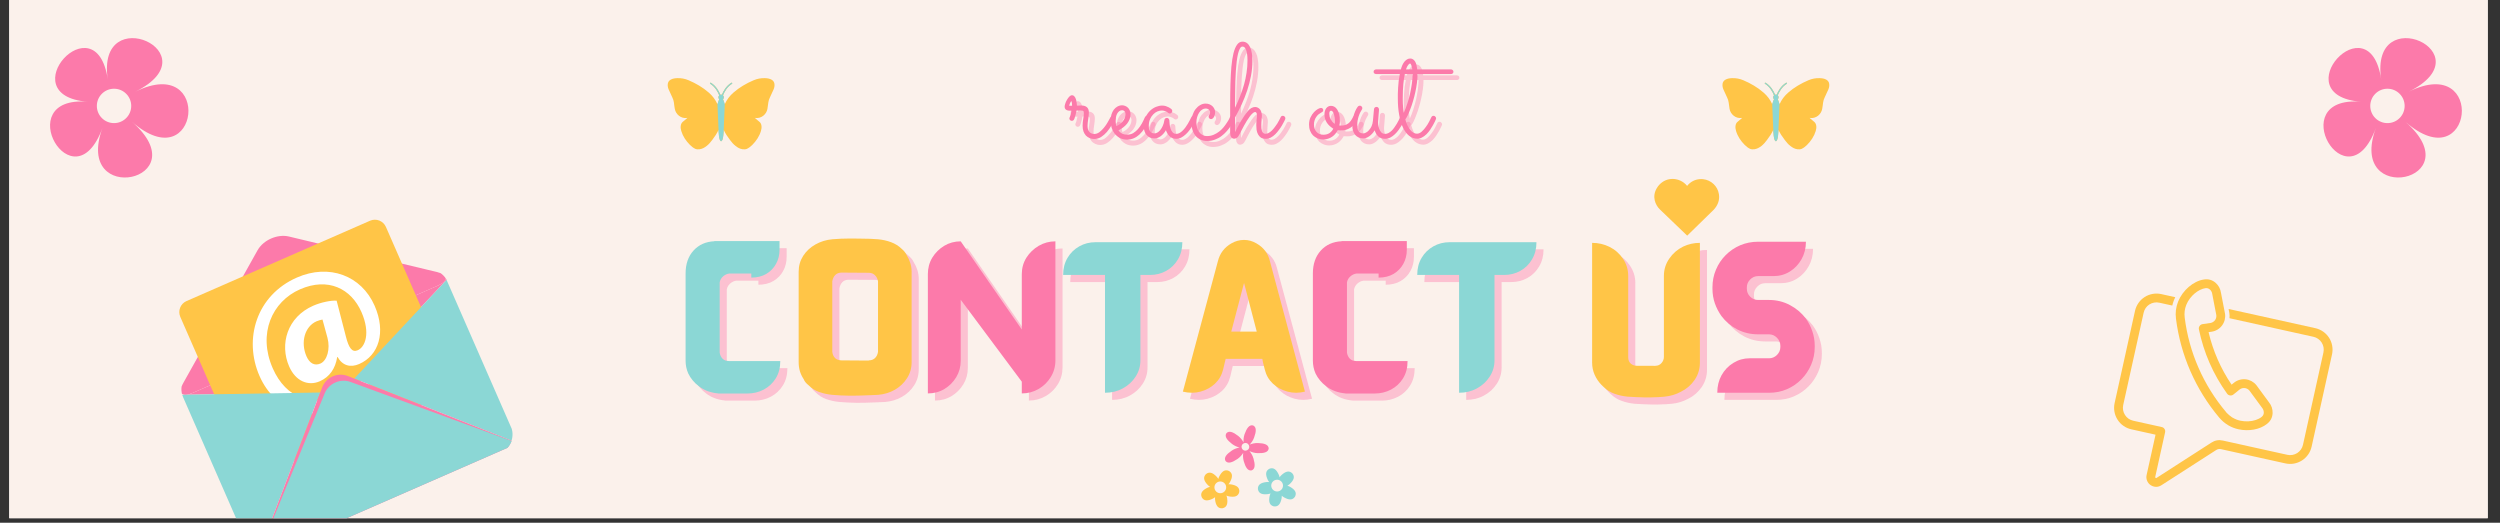 <svg version="1.0" preserveAspectRatio="xMidYMid meet" height="115" viewBox="0 0 412.5 86.25" zoomAndPan="magnify" width="550" xmlns:xlink="http://www.w3.org/1999/xlink" xmlns="http://www.w3.org/2000/svg"><rect x="0" y="0" width="412.5" height="86.25" fill="#333333" stroke="none"/><defs><g></g><clipPath id="5ef5802c74"><path clip-rule="nonzero" d="M 1.531 0 L 410.473 0 L 410.473 85.508 L 1.531 85.508 Z M 1.531 0"></path></clipPath><clipPath id="1d6c1e39ab"><path clip-rule="nonzero" d="M 272.961 29.484 L 283.676 29.484 L 283.676 38.883 L 272.961 38.883 Z M 272.961 29.484"></path></clipPath><clipPath id="cab2a8bbb0"><path clip-rule="nonzero" d="M 273.387 31.016 C 272.52 32.445 273.129 33.836 273.898 34.574 L 278.387 38.883 L 282.781 34.59 C 283.496 33.797 283.77 32.953 283.617 32.016 C 283.41 30.719 282.34 29.711 281.02 29.566 C 280.211 29.48 279.426 29.711 278.816 30.219 C 278.652 30.355 278.504 30.508 278.375 30.672 C 278.223 30.484 278.047 30.312 277.844 30.156 C 277.141 29.625 276.25 29.414 275.391 29.578 C 274.578 29.734 273.848 30.258 273.387 31.016 Z M 273.387 31.016"></path></clipPath><clipPath id="d619b0c965"><path clip-rule="nonzero" d="M 202 70.035 L 210 70.035 L 210 78 L 202 78 Z M 202 70.035"></path></clipPath><clipPath id="314b61631c"><path clip-rule="nonzero" d="M 198.195 77.582 L 204.508 77.582 L 204.508 83.871 L 198.195 83.871 Z M 198.195 77.582"></path></clipPath><clipPath id="531c029d51"><path clip-rule="nonzero" d="M 207.527 77.246 L 213.801 77.246 L 213.801 83.578 L 207.527 83.578 Z M 207.527 77.246"></path></clipPath><clipPath id="b2399b66fc"><path clip-rule="nonzero" d="M 110.117 12.871 L 127.965 12.871 L 127.965 24.766 L 110.117 24.766 Z M 110.117 12.871"></path></clipPath><clipPath id="7475347665"><path clip-rule="nonzero" d="M 284.156 12.871 L 302 12.871 L 302 24.766 L 284.156 24.766 Z M 284.156 12.871"></path></clipPath><clipPath id="553f4031fa"><path clip-rule="nonzero" d="M 29 38 L 74 38 L 74 66 L 29 66 Z M 29 38"></path></clipPath><clipPath id="1c67c114d3"><path clip-rule="nonzero" d="M 22.805 48.613 L 66.398 29.535 L 85.477 73.129 L 41.883 92.207 Z M 22.805 48.613"></path></clipPath><clipPath id="cce68a6579"><path clip-rule="nonzero" d="M 22.805 48.613 L 66.398 29.535 L 85.477 73.129 L 41.883 92.207 Z M 22.805 48.613"></path></clipPath><clipPath id="4da4f57fb8"><path clip-rule="nonzero" d="M 30 45 L 74 45 L 74 66 L 30 66 Z M 30 45"></path></clipPath><clipPath id="04ce6c61dd"><path clip-rule="nonzero" d="M 22.805 48.613 L 66.398 29.535 L 85.477 73.129 L 41.883 92.207 Z M 22.805 48.613"></path></clipPath><clipPath id="2c1ca3a0e3"><path clip-rule="nonzero" d="M 22.805 48.613 L 66.398 29.535 L 85.477 73.129 L 41.883 92.207 Z M 22.805 48.613"></path></clipPath><clipPath id="998e4dd549"><path clip-rule="nonzero" d="M 30.512 64.668 L 73.555 45.828 L 77.73 55.363 L 34.684 74.203 Z M 30.512 64.668"></path></clipPath><clipPath id="55453812af"><path clip-rule="nonzero" d="M 29 36 L 75 36 L 75 79 L 29 79 Z M 29 36"></path></clipPath><clipPath id="4c530701e7"><path clip-rule="nonzero" d="M 22.805 48.613 L 66.398 29.535 L 85.477 73.129 L 41.883 92.207 Z M 22.805 48.613"></path></clipPath><clipPath id="de016272b2"><path clip-rule="nonzero" d="M 22.805 48.613 L 66.398 29.535 L 85.477 73.129 L 41.883 92.207 Z M 22.805 48.613"></path></clipPath><clipPath id="9b79abb187"><path clip-rule="nonzero" d="M 41 44 L 63 44 L 63 69 L 41 69 Z M 41 44"></path></clipPath><clipPath id="ee2cbb7b61"><path clip-rule="nonzero" d="M 22.805 48.613 L 66.398 29.535 L 85.477 73.129 L 41.883 92.207 Z M 22.805 48.613"></path></clipPath><clipPath id="73b472091b"><path clip-rule="nonzero" d="M 22.805 48.613 L 66.398 29.535 L 85.477 73.129 L 41.883 92.207 Z M 22.805 48.613"></path></clipPath><clipPath id="4b50602f37"><path clip-rule="nonzero" d="M 30 64 L 53 64 L 53 85.508 L 30 85.508 Z M 30 64"></path></clipPath><clipPath id="eeaf644926"><path clip-rule="nonzero" d="M 22.805 48.613 L 66.398 29.535 L 85.477 73.129 L 41.883 92.207 Z M 22.805 48.613"></path></clipPath><clipPath id="12e76c2d4b"><path clip-rule="nonzero" d="M 22.805 48.613 L 66.398 29.535 L 85.477 73.129 L 41.883 92.207 Z M 22.805 48.613"></path></clipPath><clipPath id="945cfd69bb"><path clip-rule="nonzero" d="M 58 46 L 85 46 L 85 73 L 58 73 Z M 58 46"></path></clipPath><clipPath id="2ed481dc16"><path clip-rule="nonzero" d="M 22.805 48.613 L 66.398 29.535 L 85.477 73.129 L 41.883 92.207 Z M 22.805 48.613"></path></clipPath><clipPath id="801d0305d5"><path clip-rule="nonzero" d="M 22.805 48.613 L 66.398 29.535 L 85.477 73.129 L 41.883 92.207 Z M 22.805 48.613"></path></clipPath><clipPath id="2e8ddd233c"><path clip-rule="nonzero" d="M 54.855 54.355 L 73.684 46.113 L 85.199 72.434 L 66.375 80.672 Z M 54.855 54.355"></path></clipPath><clipPath id="18f7f59ddf"><path clip-rule="nonzero" d="M 42 61 L 85 61 L 85 85.508 L 42 85.508 Z M 42 61"></path></clipPath><clipPath id="28a60e520c"><path clip-rule="nonzero" d="M 22.805 48.613 L 66.398 29.535 L 85.477 73.129 L 41.883 92.207 Z M 22.805 48.613"></path></clipPath><clipPath id="f293921dba"><path clip-rule="nonzero" d="M 22.805 48.613 L 66.398 29.535 L 85.477 73.129 L 41.883 92.207 Z M 22.805 48.613"></path></clipPath><clipPath id="c3897111b0"><path clip-rule="nonzero" d="M 33.855 71.27 L 75.812 52.91 L 84.914 73.703 L 42.957 92.066 Z M 33.855 71.27"></path></clipPath><clipPath id="44f9976425"><path clip-rule="nonzero" d="M 42 62 L 85 62 L 85 85.508 L 42 85.508 Z M 42 62"></path></clipPath><clipPath id="0fc6ea73fc"><path clip-rule="nonzero" d="M 22.805 48.613 L 66.398 29.535 L 85.477 73.129 L 41.883 92.207 Z M 22.805 48.613"></path></clipPath><clipPath id="e882ffef48"><path clip-rule="nonzero" d="M 22.805 48.613 L 66.398 29.535 L 85.477 73.129 L 41.883 92.207 Z M 22.805 48.613"></path></clipPath><clipPath id="1e79e37846"><path clip-rule="nonzero" d="M 34.273 72.223 L 76.23 53.863 L 84.914 73.703 L 42.957 92.066 Z M 34.273 72.223"></path></clipPath><clipPath id="bbe4f3e57c"><path clip-rule="nonzero" d="M 348 48 L 385 48 L 385 81 L 348 81 Z M 348 48"></path></clipPath><clipPath id="4ebe278f3e"><path clip-rule="nonzero" d="M 353.934 43.719 L 386.605 50.945 L 378.895 85.793 L 346.227 78.562 Z M 353.934 43.719"></path></clipPath><clipPath id="b2ef4d1945"><path clip-rule="nonzero" d="M 353.934 43.719 L 386.605 50.945 L 378.895 85.793 L 346.227 78.562 Z M 353.934 43.719"></path></clipPath><clipPath id="69db1c7315"><path clip-rule="nonzero" d="M 358 46 L 375 46 L 375 71 L 358 71 Z M 358 46"></path></clipPath><clipPath id="fc3d662ad4"><path clip-rule="nonzero" d="M 353.934 43.719 L 386.605 50.945 L 378.895 85.793 L 346.227 78.562 Z M 353.934 43.719"></path></clipPath><clipPath id="9cdfb7d43e"><path clip-rule="nonzero" d="M 353.934 43.719 L 386.605 50.945 L 378.895 85.793 L 346.227 78.562 Z M 353.934 43.719"></path></clipPath></defs><g clip-path="url(#5ef5802c74)"><path fill-rule="nonzero" fill-opacity="1" d="M 1.531 0 L 410.473 0 L 410.473 85.508 L 1.531 85.508 Z M 1.531 0" fill="#ffffff"></path><path fill-rule="nonzero" fill-opacity="1" d="M 1.531 0 L 410.473 0 L 410.473 85.508 L 1.531 85.508 Z M 1.531 0" fill="#fbf1eb"></path></g><path fill-rule="nonzero" fill-opacity="1" d="M 21.785 20.098 C 32.914 29.863 12.102 34.203 16.906 21.113 C 12.102 34.203 1.539 15.75 14.426 16.785 C 1.539 15.75 15.828 0 17.781 13.09 C 15.828 0 35.223 8.719 22.328 15.133 C 35.215 8.727 32.914 29.863 21.785 20.098 Z M 21.785 20.098" fill="#fc7aaa"></path><path fill-rule="nonzero" fill-opacity="1" d="M 21.652 17.477 C 21.652 17.852 21.578 18.215 21.438 18.562 C 21.293 18.91 21.086 19.215 20.82 19.48 C 20.555 19.75 20.25 19.953 19.902 20.098 C 19.555 20.242 19.191 20.312 18.816 20.312 C 18.438 20.312 18.078 20.242 17.73 20.098 C 17.383 19.953 17.074 19.75 16.809 19.48 C 16.543 19.215 16.34 18.91 16.195 18.562 C 16.051 18.215 15.98 17.852 15.98 17.477 C 15.98 17.102 16.051 16.738 16.195 16.391 C 16.34 16.043 16.543 15.738 16.809 15.473 C 17.074 15.207 17.383 15 17.73 14.855 C 18.078 14.711 18.438 14.641 18.816 14.641 C 19.191 14.641 19.555 14.711 19.902 14.855 C 20.25 15 20.555 15.207 20.82 15.473 C 21.086 15.738 21.293 16.043 21.438 16.391 C 21.578 16.738 21.652 17.102 21.652 17.477 Z M 21.652 17.477" fill="#fbf1eb"></path><path fill-rule="nonzero" fill-opacity="1" d="M 396.898 20.098 C 408.027 29.863 387.215 34.203 392.02 21.113 C 387.215 34.203 376.652 15.75 389.539 16.785 C 376.652 15.75 390.941 0 392.895 13.09 C 390.941 0 410.336 8.719 397.441 15.133 C 410.328 8.727 408.027 29.863 396.898 20.098 Z M 396.898 20.098" fill="#fc7aaa"></path><path fill-rule="nonzero" fill-opacity="1" d="M 396.766 17.477 C 396.766 17.852 396.691 18.215 396.551 18.562 C 396.406 18.91 396.199 19.215 395.934 19.48 C 395.668 19.75 395.363 19.953 395.016 20.098 C 394.668 20.242 394.305 20.312 393.93 20.312 C 393.551 20.312 393.191 20.242 392.844 20.098 C 392.496 19.953 392.188 19.75 391.922 19.48 C 391.656 19.215 391.453 18.91 391.309 18.562 C 391.164 18.215 391.094 17.852 391.094 17.477 C 391.094 17.102 391.164 16.738 391.309 16.391 C 391.453 16.043 391.656 15.738 391.922 15.473 C 392.188 15.207 392.496 15 392.844 14.855 C 393.191 14.711 393.551 14.641 393.93 14.641 C 394.305 14.641 394.668 14.711 395.016 14.855 C 395.363 15 395.668 15.207 395.934 15.473 C 396.199 15.738 396.406 16.043 396.551 16.391 C 396.691 16.738 396.766 17.102 396.766 17.477 Z M 396.766 17.477" fill="#fbf1eb"></path><g fill-opacity="0.4" fill="#fc7aaa"><g transform="translate(113.279, 65.979)"><g><path d="M 1.453 -3.188 C 1.16 -3.852 1.016 -4.562 1.016 -5.312 L 1.016 -19.594 C 1.016 -19.613 1.016 -19.625 1.016 -19.625 C 1.016 -19.633 1.016 -19.648 1.016 -19.672 C 1.016 -21.242 1.453 -22.508 2.328 -23.469 C 3.203 -24.426 4.348 -24.938 5.766 -25 L 5.766 -25.031 L 16.516 -25.031 L 16.516 -23.594 C 16.516 -22.727 16.32 -21.953 15.938 -21.266 C 15.562 -20.578 15.023 -20.023 14.328 -19.609 C 13.629 -19.203 12.805 -19 11.859 -19 L 11.859 -19.672 L 8.203 -19.672 C 7.828 -19.617 7.488 -19.457 7.188 -19.188 C 6.895 -18.926 6.711 -18.602 6.641 -18.219 C 6.641 -18.125 6.641 -18.039 6.641 -17.969 L 6.641 -16.25 C 6.641 -16.176 6.641 -16.086 6.641 -15.984 L 6.641 -6.609 C 6.711 -6.203 6.875 -5.867 7.125 -5.609 C 7.383 -5.359 7.727 -5.234 8.156 -5.234 L 16.641 -5.234 C 16.641 -4.129 16.391 -3.176 15.891 -2.375 C 15.398 -1.582 14.742 -0.969 13.922 -0.531 C 13.098 -0.094 12.191 0.125 11.203 0.125 L 6.422 0.125 L 6.391 0.109 C 5.797 0.055 5.223 -0.066 4.672 -0.266 C 4.117 -0.473 3.625 -0.75 3.188 -1.094 C 2.812 -1.375 2.477 -1.691 2.188 -2.047 C 1.895 -2.398 1.648 -2.781 1.453 -3.188 Z M 1.453 -3.188"></path></g></g></g><g fill-opacity="1" fill="#8bd7d5"><g transform="translate(112.106, 64.806)"><g><path d="M 1.453 -3.188 C 1.16 -3.852 1.016 -4.562 1.016 -5.312 L 1.016 -19.594 C 1.016 -19.613 1.016 -19.625 1.016 -19.625 C 1.016 -19.633 1.016 -19.648 1.016 -19.672 C 1.016 -21.242 1.453 -22.508 2.328 -23.469 C 3.203 -24.426 4.348 -24.938 5.766 -25 L 5.766 -25.031 L 16.516 -25.031 L 16.516 -23.594 C 16.516 -22.727 16.32 -21.953 15.938 -21.266 C 15.562 -20.578 15.023 -20.023 14.328 -19.609 C 13.629 -19.203 12.805 -19 11.859 -19 L 11.859 -19.672 L 8.203 -19.672 C 7.828 -19.617 7.488 -19.457 7.188 -19.188 C 6.895 -18.926 6.711 -18.602 6.641 -18.219 C 6.641 -18.125 6.641 -18.039 6.641 -17.969 L 6.641 -16.25 C 6.641 -16.176 6.641 -16.086 6.641 -15.984 L 6.641 -6.609 C 6.711 -6.203 6.875 -5.867 7.125 -5.609 C 7.383 -5.359 7.727 -5.234 8.156 -5.234 L 16.641 -5.234 C 16.641 -4.129 16.391 -3.176 15.891 -2.375 C 15.398 -1.582 14.742 -0.969 13.922 -0.531 C 13.098 -0.094 12.191 0.125 11.203 0.125 L 6.422 0.125 L 6.391 0.109 C 5.797 0.055 5.223 -0.066 4.672 -0.266 C 4.117 -0.473 3.625 -0.75 3.188 -1.094 C 2.812 -1.375 2.477 -1.691 2.188 -2.047 C 1.895 -2.398 1.648 -2.781 1.453 -3.188 Z M 1.453 -3.188"></path></g></g></g><g fill-opacity="0.4" fill="#fc7aaa"><g transform="translate(131.623, 65.979)"><g><path d="M 19.141 -22.719 C 19.398 -22.312 19.602 -21.875 19.75 -21.406 C 19.895 -20.938 19.969 -20.457 19.969 -19.969 L 19.969 -5.047 C 19.969 -4.055 19.711 -3.172 19.203 -2.391 C 18.703 -1.609 18.035 -0.977 17.203 -0.5 C 16.367 -0.02 15.441 0.258 14.422 0.344 C 14.117 0.363 13.66 0.383 13.047 0.406 C 12.43 0.438 11.816 0.457 11.203 0.469 C 10.586 0.477 10.102 0.484 9.75 0.484 C 9.227 0.484 8.727 0.469 8.25 0.438 C 7.781 0.406 7.32 0.375 6.875 0.344 C 6.113 0.27 5.391 0.113 4.703 -0.125 C 4.023 -0.375 3.441 -0.75 2.953 -1.25 C 2.555 -1.562 2.289 -1.895 2.156 -2.25 C 1.883 -2.656 1.676 -3.094 1.531 -3.562 C 1.395 -4.039 1.328 -4.535 1.328 -5.047 L 1.328 -19.969 C 1.328 -20.938 1.578 -21.812 2.078 -22.594 C 2.586 -23.375 3.258 -24 4.094 -24.469 C 4.938 -24.945 5.863 -25.234 6.875 -25.328 C 7.844 -25.41 8.844 -25.453 9.875 -25.453 C 10.207 -25.453 10.68 -25.445 11.297 -25.438 C 11.91 -25.438 12.508 -25.426 13.094 -25.406 C 13.676 -25.383 14.117 -25.359 14.422 -25.328 C 15.191 -25.254 15.91 -25.094 16.578 -24.844 C 17.254 -24.594 17.844 -24.223 18.344 -23.734 C 18.727 -23.41 18.992 -23.07 19.141 -22.719 Z M 14.422 -6.75 L 14.422 -18.391 C 14.359 -18.797 14.191 -19.129 13.922 -19.391 C 13.66 -19.66 13.312 -19.797 12.875 -19.797 L 8.422 -19.828 C 7.973 -19.828 7.617 -19.691 7.359 -19.422 C 7.109 -19.16 6.945 -18.816 6.875 -18.391 L 6.875 -6.75 C 6.926 -6.32 7.082 -5.977 7.344 -5.719 C 7.613 -5.469 7.973 -5.344 8.422 -5.344 L 12.875 -5.312 L 12.875 -5.344 C 13.312 -5.344 13.66 -5.469 13.922 -5.719 C 14.191 -5.977 14.359 -6.32 14.422 -6.75 Z M 14.422 -6.75"></path></g></g></g><g fill-opacity="1" fill="#ffc547"><g transform="translate(130.45, 64.806)"><g><path d="M 19.141 -22.719 C 19.398 -22.312 19.602 -21.875 19.75 -21.406 C 19.895 -20.938 19.969 -20.457 19.969 -19.969 L 19.969 -5.047 C 19.969 -4.055 19.711 -3.172 19.203 -2.391 C 18.703 -1.609 18.035 -0.977 17.203 -0.5 C 16.367 -0.02 15.441 0.258 14.422 0.344 C 14.117 0.363 13.66 0.383 13.047 0.406 C 12.43 0.438 11.816 0.457 11.203 0.469 C 10.586 0.477 10.102 0.484 9.75 0.484 C 9.227 0.484 8.727 0.469 8.25 0.438 C 7.781 0.406 7.32 0.375 6.875 0.344 C 6.113 0.27 5.391 0.113 4.703 -0.125 C 4.023 -0.375 3.441 -0.75 2.953 -1.25 C 2.555 -1.562 2.289 -1.895 2.156 -2.25 C 1.883 -2.656 1.676 -3.094 1.531 -3.562 C 1.395 -4.039 1.328 -4.535 1.328 -5.047 L 1.328 -19.969 C 1.328 -20.938 1.578 -21.812 2.078 -22.594 C 2.586 -23.375 3.258 -24 4.094 -24.469 C 4.938 -24.945 5.863 -25.234 6.875 -25.328 C 7.844 -25.41 8.844 -25.453 9.875 -25.453 C 10.207 -25.453 10.68 -25.445 11.297 -25.438 C 11.91 -25.438 12.508 -25.426 13.094 -25.406 C 13.676 -25.383 14.117 -25.359 14.422 -25.328 C 15.191 -25.254 15.91 -25.094 16.578 -24.844 C 17.254 -24.594 17.844 -24.223 18.344 -23.734 C 18.727 -23.41 18.992 -23.07 19.141 -22.719 Z M 14.422 -6.75 L 14.422 -18.391 C 14.359 -18.797 14.191 -19.129 13.922 -19.391 C 13.66 -19.66 13.312 -19.797 12.875 -19.797 L 8.422 -19.828 C 7.973 -19.828 7.617 -19.691 7.359 -19.422 C 7.109 -19.16 6.945 -18.816 6.875 -18.391 L 6.875 -6.75 C 6.926 -6.32 7.082 -5.977 7.344 -5.719 C 7.613 -5.469 7.973 -5.344 8.422 -5.344 L 12.875 -5.312 L 12.875 -5.344 C 13.312 -5.344 13.66 -5.469 13.922 -5.719 C 14.191 -5.977 14.359 -6.32 14.422 -6.75 Z M 14.422 -6.75"></path></g></g></g><g fill-opacity="0.4" fill="#fc7aaa"><g transform="translate(152.942, 65.979)"><g><path d="M 16.828 -19.562 C 16.828 -20.57 17.082 -21.484 17.594 -22.297 C 18.113 -23.109 18.789 -23.758 19.625 -24.25 C 20.469 -24.738 21.383 -24.984 22.375 -24.984 L 22.375 -5.344 C 22.375 -4.332 22.117 -3.414 21.609 -2.594 C 21.109 -1.77 20.438 -1.113 19.594 -0.625 C 18.758 -0.133 17.836 0.109 16.828 0.109 L 16.828 -1.828 L 6.75 -15.344 L 6.75 -5.281 C 6.75 -4.289 6.504 -3.391 6.016 -2.578 C 5.523 -1.766 4.875 -1.113 4.062 -0.625 C 3.25 -0.133 2.336 0.109 1.328 0.109 L 1.328 -19.562 C 1.328 -20.57 1.57 -21.484 2.062 -22.297 C 2.562 -23.109 3.219 -23.758 4.031 -24.25 C 4.844 -24.738 5.75 -24.984 6.75 -24.984 L 16.828 -10.438 Z M 16.828 -19.562"></path></g></g></g><g fill-opacity="1" fill="#fc7aaa"><g transform="translate(151.768, 64.806)"><g><path d="M 16.828 -19.562 C 16.828 -20.57 17.082 -21.484 17.594 -22.297 C 18.113 -23.109 18.789 -23.758 19.625 -24.25 C 20.469 -24.738 21.383 -24.984 22.375 -24.984 L 22.375 -5.344 C 22.375 -4.332 22.117 -3.414 21.609 -2.594 C 21.109 -1.77 20.438 -1.113 19.594 -0.625 C 18.758 -0.133 17.836 0.109 16.828 0.109 L 16.828 -1.828 L 6.75 -15.344 L 6.75 -5.281 C 6.75 -4.289 6.504 -3.391 6.016 -2.578 C 5.523 -1.766 4.875 -1.113 4.062 -0.625 C 3.25 -0.133 2.336 0.109 1.328 0.109 L 1.328 -19.562 C 1.328 -20.57 1.57 -21.484 2.062 -22.297 C 2.562 -23.109 3.219 -23.758 4.031 -24.25 C 4.844 -24.738 5.75 -24.984 6.75 -24.984 L 16.828 -10.438 Z M 16.828 -19.562"></path></g></g></g><g fill-opacity="0.4" fill="#fc7aaa"><g transform="translate(176.7, 65.979)"><g><path d="M 5.234 -24.844 L 19.562 -24.844 C 19.562 -23.77 19.316 -22.82 18.828 -22 C 18.348 -21.188 17.703 -20.555 16.891 -20.109 C 16.086 -19.66 15.191 -19.438 14.203 -19.438 L 12.641 -19.438 L 12.641 -5.359 C 12.641 -4.367 12.375 -3.469 11.844 -2.656 C 11.32 -1.844 10.617 -1.195 9.734 -0.719 C 8.859 -0.238 7.879 0 6.797 0 L 6.797 -19.438 L -0.109 -19.438 C -0.109 -20.5 0.129 -21.438 0.609 -22.25 C 1.086 -23.062 1.734 -23.695 2.547 -24.156 C 3.359 -24.613 4.254 -24.844 5.234 -24.844 Z M 5.234 -24.844"></path></g></g></g><g fill-opacity="1" fill="#8bd7d5"><g transform="translate(175.527, 64.806)"><g><path d="M 5.234 -24.844 L 19.562 -24.844 C 19.562 -23.77 19.316 -22.82 18.828 -22 C 18.348 -21.188 17.703 -20.555 16.891 -20.109 C 16.086 -19.66 15.191 -19.438 14.203 -19.438 L 12.641 -19.438 L 12.641 -5.359 C 12.641 -4.367 12.375 -3.469 11.844 -2.656 C 11.32 -1.844 10.617 -1.195 9.734 -0.719 C 8.859 -0.238 7.879 0 6.797 0 L 6.797 -19.438 L -0.109 -19.438 C -0.109 -20.5 0.129 -21.438 0.609 -22.25 C 1.086 -23.062 1.734 -23.695 2.547 -24.156 C 3.359 -24.613 4.254 -24.844 5.234 -24.844 Z M 5.234 -24.844"></path></g></g></g><g fill-opacity="0.4" fill="#fc7aaa"><g transform="translate(196.16, 65.979)"><g><path d="M 14.547 -21.719 L 20.328 -0.188 C 19.336 0.062 18.379 0.062 17.453 -0.188 C 16.523 -0.438 15.723 -0.875 15.047 -1.5 C 14.379 -2.125 13.93 -2.898 13.703 -3.828 L 13.406 -5.016 L 13.297 -5.594 L 7.25 -5.594 L 7.109 -5.016 L 6.828 -3.828 C 6.598 -2.898 6.148 -2.125 5.484 -1.5 C 4.816 -0.875 4.02 -0.438 3.094 -0.188 C 2.164 0.062 1.195 0.062 0.188 -0.188 L 5.969 -21.719 C 6.289 -23.008 7.035 -23.988 8.203 -24.656 C 8.859 -25.031 9.551 -25.219 10.281 -25.219 C 11 -25.219 11.676 -25.031 12.312 -24.656 C 13.5 -23.988 14.242 -23.008 14.547 -21.719 Z M 12.375 -10.094 L 10.281 -18.125 L 8.172 -10.094 Z M 12.375 -10.094"></path></g></g></g><g fill-opacity="1" fill="#ffc547"><g transform="translate(194.986, 64.806)"><g><path d="M 14.547 -21.719 L 20.328 -0.188 C 19.336 0.062 18.379 0.062 17.453 -0.188 C 16.523 -0.438 15.723 -0.875 15.047 -1.5 C 14.379 -2.125 13.93 -2.898 13.703 -3.828 L 13.406 -5.016 L 13.297 -5.594 L 7.25 -5.594 L 7.109 -5.016 L 6.828 -3.828 C 6.598 -2.898 6.148 -2.125 5.484 -1.5 C 4.816 -0.875 4.02 -0.438 3.094 -0.188 C 2.164 0.062 1.195 0.062 0.188 -0.188 L 5.969 -21.719 C 6.289 -23.008 7.035 -23.988 8.203 -24.656 C 8.859 -25.031 9.551 -25.219 10.281 -25.219 C 11 -25.219 11.676 -25.031 12.312 -24.656 C 13.5 -23.988 14.242 -23.008 14.547 -21.719 Z M 12.375 -10.094 L 10.281 -18.125 L 8.172 -10.094 Z M 12.375 -10.094"></path></g></g></g><g fill-opacity="0.4" fill="#fc7aaa"><g transform="translate(216.781, 65.979)"><g><path d="M 1.453 -3.188 C 1.16 -3.852 1.016 -4.562 1.016 -5.312 L 1.016 -19.594 C 1.016 -19.613 1.016 -19.625 1.016 -19.625 C 1.016 -19.633 1.016 -19.648 1.016 -19.672 C 1.016 -21.242 1.453 -22.508 2.328 -23.469 C 3.203 -24.426 4.348 -24.938 5.766 -25 L 5.766 -25.031 L 16.516 -25.031 L 16.516 -23.594 C 16.516 -22.727 16.32 -21.953 15.938 -21.266 C 15.562 -20.578 15.023 -20.023 14.328 -19.609 C 13.629 -19.203 12.805 -19 11.859 -19 L 11.859 -19.672 L 8.203 -19.672 C 7.828 -19.617 7.488 -19.457 7.188 -19.188 C 6.895 -18.926 6.711 -18.602 6.641 -18.219 C 6.641 -18.125 6.641 -18.039 6.641 -17.969 L 6.641 -16.25 C 6.641 -16.176 6.641 -16.086 6.641 -15.984 L 6.641 -6.609 C 6.711 -6.203 6.875 -5.867 7.125 -5.609 C 7.383 -5.359 7.727 -5.234 8.156 -5.234 L 16.641 -5.234 C 16.641 -4.129 16.391 -3.176 15.891 -2.375 C 15.398 -1.582 14.742 -0.969 13.922 -0.531 C 13.098 -0.094 12.191 0.125 11.203 0.125 L 6.422 0.125 L 6.391 0.109 C 5.797 0.055 5.223 -0.066 4.672 -0.266 C 4.117 -0.473 3.625 -0.75 3.188 -1.094 C 2.812 -1.375 2.477 -1.691 2.188 -2.047 C 1.895 -2.398 1.648 -2.781 1.453 -3.188 Z M 1.453 -3.188"></path></g></g></g><g fill-opacity="1" fill="#fc7aaa"><g transform="translate(215.608, 64.806)"><g><path d="M 1.453 -3.188 C 1.16 -3.852 1.016 -4.562 1.016 -5.312 L 1.016 -19.594 C 1.016 -19.613 1.016 -19.625 1.016 -19.625 C 1.016 -19.633 1.016 -19.648 1.016 -19.672 C 1.016 -21.242 1.453 -22.508 2.328 -23.469 C 3.203 -24.426 4.348 -24.938 5.766 -25 L 5.766 -25.031 L 16.516 -25.031 L 16.516 -23.594 C 16.516 -22.727 16.32 -21.953 15.938 -21.266 C 15.562 -20.578 15.023 -20.023 14.328 -19.609 C 13.629 -19.203 12.805 -19 11.859 -19 L 11.859 -19.672 L 8.203 -19.672 C 7.828 -19.617 7.488 -19.457 7.188 -19.188 C 6.895 -18.926 6.711 -18.602 6.641 -18.219 C 6.641 -18.125 6.641 -18.039 6.641 -17.969 L 6.641 -16.25 C 6.641 -16.176 6.641 -16.086 6.641 -15.984 L 6.641 -6.609 C 6.711 -6.203 6.875 -5.867 7.125 -5.609 C 7.383 -5.359 7.727 -5.234 8.156 -5.234 L 16.641 -5.234 C 16.641 -4.129 16.391 -3.176 15.891 -2.375 C 15.398 -1.582 14.742 -0.969 13.922 -0.531 C 13.098 -0.094 12.191 0.125 11.203 0.125 L 6.422 0.125 L 6.391 0.109 C 5.797 0.055 5.223 -0.066 4.672 -0.266 C 4.117 -0.473 3.625 -0.75 3.188 -1.094 C 2.812 -1.375 2.477 -1.691 2.188 -2.047 C 1.895 -2.398 1.648 -2.781 1.453 -3.188 Z M 1.453 -3.188"></path></g></g></g><g fill-opacity="0.4" fill="#fc7aaa"><g transform="translate(235.125, 65.979)"><g><path d="M 5.234 -24.844 L 19.562 -24.844 C 19.562 -23.77 19.316 -22.82 18.828 -22 C 18.348 -21.188 17.703 -20.555 16.891 -20.109 C 16.086 -19.66 15.191 -19.438 14.203 -19.438 L 12.641 -19.438 L 12.641 -5.359 C 12.641 -4.367 12.375 -3.469 11.844 -2.656 C 11.32 -1.844 10.617 -1.195 9.734 -0.719 C 8.859 -0.238 7.879 0 6.797 0 L 6.797 -19.438 L -0.109 -19.438 C -0.109 -20.5 0.129 -21.438 0.609 -22.25 C 1.086 -23.062 1.734 -23.695 2.547 -24.156 C 3.359 -24.613 4.254 -24.844 5.234 -24.844 Z M 5.234 -24.844"></path></g></g></g><g fill-opacity="1" fill="#8bd7d5"><g transform="translate(233.952, 64.806)"><g><path d="M 5.234 -24.844 L 19.562 -24.844 C 19.562 -23.77 19.316 -22.82 18.828 -22 C 18.348 -21.188 17.703 -20.555 16.891 -20.109 C 16.086 -19.66 15.191 -19.438 14.203 -19.438 L 12.641 -19.438 L 12.641 -5.359 C 12.641 -4.367 12.375 -3.469 11.844 -2.656 C 11.32 -1.844 10.617 -1.195 9.734 -0.719 C 8.859 -0.238 7.879 0 6.797 0 L 6.797 -19.438 L -0.109 -19.438 C -0.109 -20.5 0.129 -21.438 0.609 -22.25 C 1.086 -23.062 1.734 -23.695 2.547 -24.156 C 3.359 -24.613 4.254 -24.844 5.234 -24.844 Z M 5.234 -24.844"></path></g></g></g><g fill-opacity="0.4" fill="#fc7aaa"><g transform="translate(254.585, 65.979)"><g></g></g></g><g fill-opacity="0.4" fill="#fc7aaa"><g transform="translate(262.546, 65.979)"><g><path d="M 16.359 -24.125 C 17.223 -24.531 18.141 -24.734 19.109 -24.734 L 19.109 -4.969 C 19.109 -3.914 18.816 -2.961 18.234 -2.109 C 17.648 -1.266 16.891 -0.613 15.953 -0.156 C 15.141 0.281 14.254 0.547 13.297 0.641 C 12.93 0.672 12.602 0.695 12.312 0.719 C 12.031 0.738 11.57 0.754 10.938 0.766 C 10.582 0.766 10.281 0.766 10.031 0.766 C 9.539 0.766 9.055 0.75 8.578 0.719 C 8.098 0.695 7.629 0.672 7.172 0.641 C 6.41 0.566 5.688 0.406 5 0.156 C 4.32 -0.094 3.734 -0.461 3.234 -0.953 C 3.109 -1.055 2.992 -1.164 2.891 -1.281 C 2.41 -1.77 2.031 -2.328 1.75 -2.953 C 1.469 -3.586 1.328 -4.258 1.328 -4.969 L 1.328 -24.734 C 2.348 -24.734 3.301 -24.516 4.188 -24.078 C 5.113 -23.617 5.859 -22.961 6.422 -22.109 C 6.992 -21.266 7.281 -20.328 7.281 -19.297 L 7.281 -5.844 C 7.281 -5.414 7.422 -5.07 7.703 -4.812 C 7.984 -4.57 8.316 -4.453 8.703 -4.453 L 11.047 -4.453 L 11.766 -4.438 L 11.766 -4.453 C 11.766 -4.453 11.77 -4.453 11.781 -4.453 C 12.176 -4.453 12.504 -4.598 12.766 -4.891 C 13.035 -5.191 13.172 -5.535 13.172 -5.922 L 13.172 -19.297 C 13.172 -20.336 13.469 -21.285 14.062 -22.141 C 14.656 -23.004 15.422 -23.664 16.359 -24.125 Z M 16.359 -24.125"></path></g></g></g><g fill-opacity="1" fill="#ffc547"><g transform="translate(253.412, 64.806)"><g></g></g></g><g fill-opacity="1" fill="#ffc547"><g transform="translate(261.372, 64.806)"><g><path d="M 16.359 -24.125 C 17.223 -24.531 18.141 -24.734 19.109 -24.734 L 19.109 -4.969 C 19.109 -3.914 18.816 -2.961 18.234 -2.109 C 17.648 -1.266 16.891 -0.613 15.953 -0.156 C 15.141 0.281 14.254 0.547 13.297 0.641 C 12.93 0.672 12.602 0.695 12.312 0.719 C 12.031 0.738 11.57 0.754 10.938 0.766 C 10.582 0.766 10.281 0.766 10.031 0.766 C 9.539 0.766 9.055 0.75 8.578 0.719 C 8.098 0.695 7.629 0.672 7.172 0.641 C 6.41 0.566 5.688 0.406 5 0.156 C 4.32 -0.094 3.734 -0.461 3.234 -0.953 C 3.109 -1.055 2.992 -1.164 2.891 -1.281 C 2.41 -1.77 2.031 -2.328 1.75 -2.953 C 1.469 -3.586 1.328 -4.258 1.328 -4.969 L 1.328 -24.734 C 2.348 -24.734 3.301 -24.516 4.188 -24.078 C 5.113 -23.617 5.859 -22.961 6.422 -22.109 C 6.992 -21.266 7.281 -20.328 7.281 -19.297 L 7.281 -5.844 C 7.281 -5.414 7.422 -5.07 7.703 -4.812 C 7.984 -4.57 8.316 -4.453 8.703 -4.453 L 11.047 -4.453 L 11.766 -4.438 L 11.766 -4.453 C 11.766 -4.453 11.77 -4.453 11.781 -4.453 C 12.176 -4.453 12.504 -4.598 12.766 -4.891 C 13.035 -5.191 13.172 -5.535 13.172 -5.922 L 13.172 -19.297 C 13.172 -20.336 13.469 -21.285 14.062 -22.141 C 14.656 -23.004 15.422 -23.664 16.359 -24.125 Z M 16.359 -24.125"></path></g></g></g><g fill-opacity="0.4" fill="#fc7aaa"><g transform="translate(282.979, 65.979)"><g><path d="M 16.141 -12.266 C 16.598 -11.641 16.957 -10.941 17.219 -10.172 C 17.488 -9.41 17.625 -8.602 17.625 -7.75 L 17.625 -7.547 C 17.625 -6.516 17.426 -5.539 17.031 -4.625 C 16.645 -3.719 16.109 -2.914 15.422 -2.219 C 14.734 -1.52 13.93 -0.973 13.016 -0.578 C 12.109 -0.191 11.133 0 10.094 0 L 1.547 0 C 1.547 -1.082 1.781 -2.047 2.25 -2.891 C 2.727 -3.742 3.375 -4.422 4.188 -4.922 C 5.008 -5.43 5.906 -5.688 6.875 -5.688 L 10.094 -5.688 C 10.582 -5.688 11.016 -5.867 11.391 -6.234 C 11.766 -6.609 11.953 -7.047 11.953 -7.547 L 11.953 -7.75 C 11.953 -8.258 11.766 -8.703 11.391 -9.078 C 11.016 -9.453 10.582 -9.641 10.094 -9.641 L 8.281 -9.641 C 7.039 -9.641 5.895 -9.91 4.844 -10.453 C 3.789 -11.004 2.922 -11.738 2.234 -12.656 C 1.773 -13.301 1.41 -14.004 1.141 -14.766 C 0.879 -15.523 0.75 -16.328 0.75 -17.172 L 0.75 -17.391 C 0.75 -18.43 0.941 -19.406 1.328 -20.312 C 1.711 -21.227 2.25 -22.031 2.938 -22.719 C 3.633 -23.414 4.438 -23.957 5.344 -24.344 C 6.258 -24.727 7.238 -24.922 8.281 -24.922 L 16.172 -24.922 C 16.172 -23.859 15.93 -22.898 15.453 -22.047 C 14.973 -21.191 14.328 -20.508 13.516 -20 C 12.711 -19.5 11.816 -19.25 10.828 -19.25 L 8.281 -19.25 C 7.77 -19.25 7.332 -19.062 6.969 -18.688 C 6.602 -18.312 6.422 -17.879 6.422 -17.391 L 6.422 -17.172 C 6.422 -16.66 6.602 -16.223 6.969 -15.859 C 7.332 -15.492 7.77 -15.312 8.281 -15.312 L 10.094 -15.312 C 11.332 -15.312 12.477 -15.031 13.531 -14.469 C 14.582 -13.914 15.453 -13.18 16.141 -12.266 Z M 16.141 -12.266"></path></g></g></g><g fill-opacity="1" fill="#fc7aaa"><g transform="translate(281.806, 64.806)"><g><path d="M 16.141 -12.266 C 16.598 -11.641 16.957 -10.941 17.219 -10.172 C 17.488 -9.41 17.625 -8.602 17.625 -7.75 L 17.625 -7.547 C 17.625 -6.516 17.426 -5.539 17.031 -4.625 C 16.645 -3.719 16.109 -2.914 15.422 -2.219 C 14.734 -1.52 13.93 -0.973 13.016 -0.578 C 12.109 -0.191 11.133 0 10.094 0 L 1.547 0 C 1.547 -1.082 1.781 -2.047 2.25 -2.891 C 2.727 -3.742 3.375 -4.422 4.188 -4.922 C 5.008 -5.43 5.906 -5.688 6.875 -5.688 L 10.094 -5.688 C 10.582 -5.688 11.016 -5.867 11.391 -6.234 C 11.766 -6.609 11.953 -7.047 11.953 -7.547 L 11.953 -7.75 C 11.953 -8.258 11.766 -8.703 11.391 -9.078 C 11.016 -9.453 10.582 -9.641 10.094 -9.641 L 8.281 -9.641 C 7.039 -9.641 5.895 -9.91 4.844 -10.453 C 3.789 -11.004 2.922 -11.738 2.234 -12.656 C 1.773 -13.301 1.41 -14.004 1.141 -14.766 C 0.879 -15.523 0.75 -16.328 0.75 -17.172 L 0.75 -17.391 C 0.75 -18.43 0.941 -19.406 1.328 -20.312 C 1.711 -21.227 2.25 -22.031 2.938 -22.719 C 3.633 -23.414 4.438 -23.957 5.344 -24.344 C 6.258 -24.727 7.238 -24.922 8.281 -24.922 L 16.172 -24.922 C 16.172 -23.859 15.93 -22.898 15.453 -22.047 C 14.973 -21.191 14.328 -20.508 13.516 -20 C 12.711 -19.5 11.816 -19.25 10.828 -19.25 L 8.281 -19.25 C 7.77 -19.25 7.332 -19.062 6.969 -18.688 C 6.602 -18.312 6.422 -17.879 6.422 -17.391 L 6.422 -17.172 C 6.422 -16.66 6.602 -16.223 6.969 -15.859 C 7.332 -15.492 7.77 -15.312 8.281 -15.312 L 10.094 -15.312 C 11.332 -15.312 12.477 -15.031 13.531 -14.469 C 14.582 -13.914 15.453 -13.18 16.141 -12.266 Z M 16.141 -12.266"></path></g></g></g><g clip-path="url(#1d6c1e39ab)"><g clip-path="url(#cab2a8bbb0)"><path fill-rule="nonzero" fill-opacity="1" d="M 272.961 29.523 L 283.676 29.523 L 283.676 38.883 L 272.961 38.883 Z M 272.961 29.523" fill="#ffc547"></path></g></g><g clip-path="url(#d619b0c965)"><path fill-rule="nonzero" fill-opacity="1" d="M 207.496 74.77 C 208.535 74.801 209.262 74.637 209.336 73.992 C 209.301 73.348 208.59 73.133 207.547 73.102 C 207.055 73.086 206.57 73.203 206.191 73.359 C 206.477 73.062 206.766 72.656 206.93 72.191 C 207.285 71.211 207.352 70.473 206.762 70.199 C 206.137 70.035 205.715 70.645 205.359 71.625 C 205.195 72.09 205.156 72.586 205.188 72.996 C 204.992 72.633 204.695 72.234 204.305 71.93 C 203.484 71.293 202.797 71 202.359 71.477 C 202.008 72.02 202.461 72.609 203.281 73.25 C 203.672 73.551 204.129 73.742 204.531 73.84 C 204.125 73.91 203.652 74.07 203.246 74.348 C 202.387 74.934 201.895 75.492 202.211 76.059 C 202.621 76.562 203.324 76.312 204.184 75.73 C 204.59 75.453 204.914 75.074 205.133 74.723 C 205.074 75.133 205.082 75.629 205.219 76.102 C 205.508 77.102 205.891 77.742 206.523 77.613 C 207.129 77.383 207.109 76.637 206.82 75.637 C 206.684 75.164 206.422 74.738 206.156 74.426 C 206.527 74.605 207.004 74.754 207.496 74.77" fill="#fc7aaa"></path></g><path fill-rule="nonzero" fill-opacity="1" d="M 206.09 73.941 C 205.969 74.27 205.605 74.441 205.277 74.32 C 204.945 74.203 204.773 73.84 204.895 73.508 C 205.012 73.176 205.375 73.008 205.707 73.125 C 206.039 73.246 206.207 73.609 206.09 73.941" fill="#fbf1eb"></path><g clip-path="url(#314b61631c)"><path fill-rule="nonzero" fill-opacity="1" d="M 204.48 81.184 C 204.57 80.41 204.012 80.082 203.148 79.93 C 202.992 79.902 202.836 79.898 202.684 79.91 C 202.789 79.797 202.879 79.672 202.953 79.531 C 203.367 78.758 203.449 78.117 202.789 77.711 C 202.082 77.387 201.598 77.816 201.184 78.59 C 201.109 78.727 201.059 78.875 201.02 79.023 C 200.945 78.891 200.855 78.762 200.746 78.652 C 200.137 78.02 199.551 77.742 198.961 78.246 C 198.438 78.816 198.691 79.41 199.301 80.043 C 199.41 80.156 199.535 80.25 199.664 80.332 C 199.516 80.363 199.367 80.41 199.227 80.477 C 198.438 80.863 197.992 81.332 198.289 82.051 C 198.672 82.727 199.316 82.664 200.105 82.281 C 200.242 82.215 200.375 82.125 200.488 82.027 C 200.473 82.18 200.473 82.336 200.492 82.488 C 200.613 83.359 200.926 83.926 201.699 83.867 C 202.461 83.711 202.602 83.078 202.48 82.211 C 202.457 82.055 202.414 81.906 202.355 81.766 C 202.496 81.828 202.645 81.879 202.797 81.906 C 203.66 82.059 204.297 81.938 204.48 81.184" fill="#ffc547"></path></g><path fill-rule="nonzero" fill-opacity="1" d="M 202.035 81.098 C 201.656 81.477 201.043 81.477 200.664 81.098 C 200.285 80.719 200.285 80.105 200.664 79.727 C 201.043 79.348 201.656 79.348 202.035 79.727 C 202.414 80.105 202.414 80.719 202.035 81.098" fill="#fbf1eb"></path><g clip-path="url(#531c029d51)"><path fill-rule="nonzero" fill-opacity="1" d="M 213.234 78.102 C 212.676 77.562 212.074 77.809 211.43 78.402 C 211.312 78.508 211.215 78.629 211.133 78.758 C 211.105 78.605 211.062 78.457 210.996 78.316 C 210.629 77.52 210.172 77.062 209.445 77.344 C 208.762 77.711 208.809 78.355 209.172 79.152 C 209.238 79.293 209.324 79.426 209.422 79.543 C 209.27 79.523 209.113 79.52 208.957 79.539 C 208.086 79.641 207.512 79.938 207.555 80.711 C 207.691 81.477 208.32 81.633 209.191 81.531 C 209.344 81.512 209.496 81.473 209.641 81.418 C 209.574 81.555 209.52 81.703 209.488 81.855 C 209.316 82.715 209.422 83.355 210.172 83.551 C 210.941 83.66 211.285 83.109 211.457 82.25 C 211.488 82.094 211.496 81.941 211.488 81.785 C 211.598 81.895 211.723 81.988 211.859 82.062 C 212.621 82.492 213.262 82.594 213.684 81.938 C 214.023 81.242 213.605 80.746 212.84 80.316 C 212.703 80.238 212.559 80.184 212.41 80.145 C 212.547 80.07 212.676 79.984 212.789 79.879 C 213.434 79.281 213.727 78.703 213.234 78.102" fill="#8bd7d5"></path></g><path fill-rule="nonzero" fill-opacity="1" d="M 211.688 79.996 C 211.758 80.527 211.387 81.016 210.855 81.086 C 210.324 81.16 209.836 80.785 209.762 80.258 C 209.691 79.727 210.062 79.234 210.594 79.164 C 211.125 79.094 211.613 79.465 211.688 79.996" fill="#fbf1eb"></path><g clip-path="url(#b2399b66fc)"><path fill-rule="nonzero" fill-opacity="1" d="M 127.781 13.824 C 127.734 13.52 127.57 13.297 127.305 13.145 C 126.969 12.957 126.613 12.91 126.23 12.895 C 125.574 12.867 124.945 12.988 124.352 13.242 C 123.141 13.758 122.008 14.41 121.016 15.281 C 120.402 15.816 119.914 16.449 119.586 17.199 C 119.449 16.734 119.34 16.477 119.293 16.375 C 119.324 16.344 119.352 16.309 119.375 16.27 C 119.379 16.258 119.387 16.246 119.391 16.234 C 119.391 16.23 119.395 16.23 119.395 16.23 C 119.398 16.219 119.402 16.207 119.406 16.195 C 119.406 16.191 119.41 16.191 119.41 16.188 C 119.414 16.176 119.414 16.164 119.418 16.152 C 119.418 16.152 119.418 16.148 119.422 16.145 C 119.422 16.133 119.426 16.121 119.426 16.109 C 119.426 16.105 119.426 16.105 119.426 16.102 C 119.43 16.086 119.43 16.07 119.43 16.055 C 119.43 16.039 119.43 16.023 119.426 16.008 C 119.426 16.004 119.426 16.004 119.426 16 C 119.426 15.988 119.422 15.977 119.422 15.961 C 119.422 15.961 119.418 15.961 119.418 15.961 C 119.402 15.871 119.355 15.793 119.293 15.734 C 119.5 15.215 119.957 14.328 120.777 13.828 C 120.824 13.801 120.84 13.738 120.812 13.688 C 120.781 13.641 120.719 13.625 120.672 13.656 C 119.805 14.18 119.332 15.078 119.113 15.629 C 119.094 15.621 119.074 15.617 119.055 15.613 C 119.051 15.613 119.047 15.613 119.043 15.613 C 119.035 15.613 119.027 15.609 119.023 15.609 C 119.012 15.609 118.996 15.609 118.984 15.609 C 118.941 15.609 118.898 15.617 118.855 15.629 C 118.637 15.078 118.164 14.18 117.297 13.656 C 117.25 13.625 117.188 13.641 117.156 13.688 C 117.129 13.738 117.141 13.801 117.191 13.828 C 118.012 14.328 118.469 15.215 118.676 15.734 C 118.59 15.816 118.539 15.93 118.539 16.055 C 118.539 16.18 118.59 16.293 118.672 16.375 C 118.625 16.477 118.52 16.734 118.383 17.199 C 118.051 16.449 117.566 15.816 116.953 15.281 C 115.957 14.41 114.828 13.758 113.617 13.242 C 113.02 12.988 112.395 12.867 111.738 12.895 C 111.355 12.91 110.996 12.957 110.66 13.145 C 110.398 13.297 110.234 13.52 110.188 13.824 C 110.141 14.145 110.199 14.457 110.324 14.75 C 110.512 15.199 110.723 15.637 110.934 16.078 C 111.059 16.336 111.152 16.605 111.191 16.891 C 111.238 17.254 111.273 17.617 111.344 17.98 C 111.508 18.859 112.348 19.609 113.371 19.461 C 113.395 19.461 113.418 19.461 113.418 19.461 C 113.16 19.68 112.895 19.895 112.637 20.121 C 112.461 20.277 112.367 20.484 112.328 20.715 C 112.277 21.023 112.32 21.324 112.41 21.617 C 112.684 22.512 113.195 23.262 113.848 23.918 C 114.105 24.176 114.391 24.398 114.723 24.559 C 114.922 24.652 115.23 24.66 115.449 24.625 C 115.918 24.551 116.223 24.367 116.594 24.086 C 116.957 23.809 117.242 23.457 117.516 23.098 C 117.914 22.57 118.293 22.031 118.559 21.426 C 118.559 21.426 118.59 23.301 118.984 23.301 C 119.379 23.301 119.41 21.426 119.41 21.426 C 119.676 22.031 120.055 22.57 120.453 23.098 C 120.727 23.457 121.008 23.809 121.375 24.086 C 121.746 24.367 122.051 24.551 122.52 24.625 C 122.734 24.66 123.047 24.652 123.246 24.559 C 123.578 24.398 123.863 24.176 124.121 23.918 C 124.773 23.262 125.285 22.512 125.555 21.617 C 125.645 21.324 125.688 21.023 125.637 20.715 C 125.602 20.484 125.508 20.277 125.332 20.121 C 125.074 19.895 124.809 19.68 124.551 19.461 C 124.551 19.461 124.574 19.461 124.598 19.461 C 125.621 19.609 126.457 18.859 126.625 17.98 C 126.691 17.617 126.727 17.254 126.777 16.891 C 126.816 16.605 126.91 16.336 127.035 16.078 C 127.246 15.637 127.457 15.199 127.645 14.75 C 127.77 14.457 127.828 14.145 127.781 13.824 Z M 127.781 13.824" fill="#ffc547"></path></g><path fill-rule="nonzero" fill-opacity="1" d="M 120.812 13.688 C 120.781 13.641 120.719 13.625 120.672 13.656 C 119.805 14.18 119.332 15.078 119.113 15.629 C 119.07 15.617 119.027 15.609 118.984 15.609 C 118.941 15.609 118.898 15.617 118.855 15.629 C 118.637 15.078 118.164 14.18 117.297 13.656 C 117.25 13.625 117.188 13.641 117.156 13.688 C 117.125 13.738 117.141 13.801 117.191 13.828 C 118.012 14.328 118.469 15.215 118.676 15.734 C 118.59 15.816 118.539 15.93 118.539 16.055 C 118.539 16.18 118.59 16.293 118.672 16.375 C 118.625 16.477 118.52 16.734 118.383 17.199 L 118.559 21.426 C 118.559 21.426 118.59 23.301 118.984 23.301 C 119.379 23.301 119.41 21.426 119.41 21.426 L 119.586 17.199 C 119.449 16.734 119.34 16.477 119.293 16.375 C 119.379 16.293 119.43 16.18 119.43 16.055 C 119.43 15.93 119.375 15.816 119.293 15.734 C 119.5 15.215 119.957 14.328 120.777 13.828 C 120.824 13.801 120.84 13.738 120.812 13.688 Z M 120.812 13.688" fill="#8bd7d5"></path><g clip-path="url(#7475347665)"><path fill-rule="nonzero" fill-opacity="1" d="M 301.816 13.824 C 301.773 13.52 301.605 13.297 301.344 13.145 C 301.008 12.957 300.648 12.91 300.266 12.895 C 299.609 12.867 298.984 12.988 298.387 13.242 C 297.176 13.758 296.047 14.41 295.051 15.281 C 294.438 15.816 293.953 16.449 293.625 17.199 C 293.484 16.734 293.379 16.477 293.332 16.375 C 293.363 16.344 293.391 16.309 293.41 16.27 C 293.418 16.258 293.422 16.246 293.43 16.234 C 293.43 16.23 293.43 16.23 293.43 16.23 C 293.434 16.219 293.438 16.207 293.445 16.195 C 293.445 16.191 293.445 16.191 293.445 16.188 C 293.449 16.176 293.453 16.164 293.453 16.152 C 293.457 16.152 293.457 16.148 293.457 16.145 C 293.461 16.133 293.461 16.121 293.461 16.109 C 293.461 16.105 293.465 16.105 293.465 16.102 C 293.465 16.086 293.465 16.07 293.465 16.055 C 293.465 16.039 293.465 16.023 293.465 16.008 C 293.465 16.004 293.465 16.004 293.461 16 C 293.461 15.988 293.461 15.977 293.457 15.961 C 293.438 15.871 293.391 15.793 293.328 15.734 C 293.539 15.215 293.992 14.328 294.812 13.828 C 294.863 13.801 294.879 13.738 294.848 13.688 C 294.82 13.641 294.754 13.625 294.707 13.656 C 293.844 14.18 293.367 15.078 293.148 15.629 C 293.129 15.621 293.109 15.617 293.094 15.613 C 293.086 15.613 293.082 15.613 293.078 15.613 C 293.07 15.613 293.066 15.609 293.059 15.609 C 293.047 15.609 293.035 15.609 293.02 15.609 C 292.977 15.609 292.934 15.617 292.895 15.629 C 292.672 15.078 292.199 14.18 291.332 13.656 C 291.285 13.625 291.223 13.641 291.191 13.688 C 291.164 13.738 291.18 13.801 291.227 13.828 C 292.051 14.328 292.504 15.215 292.711 15.734 C 292.629 15.816 292.574 15.93 292.574 16.055 C 292.574 16.18 292.625 16.293 292.711 16.375 C 292.664 16.477 292.559 16.734 292.418 17.199 C 292.09 16.449 291.605 15.816 290.992 15.281 C 289.996 14.41 288.863 13.758 287.652 13.242 C 287.059 12.988 286.43 12.867 285.773 12.895 C 285.391 12.91 285.035 12.957 284.699 13.145 C 284.434 13.297 284.27 13.52 284.223 13.824 C 284.176 14.145 284.238 14.457 284.359 14.75 C 284.547 15.199 284.758 15.637 284.969 16.078 C 285.094 16.336 285.188 16.605 285.227 16.891 C 285.277 17.254 285.312 17.617 285.379 17.98 C 285.547 18.859 286.387 19.609 287.406 19.461 C 287.43 19.461 287.453 19.461 287.453 19.461 C 287.199 19.68 286.93 19.895 286.672 20.121 C 286.496 20.277 286.402 20.484 286.367 20.715 C 286.316 21.023 286.359 21.324 286.449 21.617 C 286.719 22.512 287.23 23.262 287.883 23.918 C 288.141 24.176 288.426 24.398 288.758 24.559 C 288.957 24.652 289.27 24.66 289.484 24.625 C 289.953 24.551 290.258 24.367 290.633 24.086 C 290.996 23.809 291.277 23.457 291.551 23.098 C 291.949 22.57 292.328 22.031 292.594 21.426 C 292.594 21.426 292.625 23.301 293.02 23.301 C 293.414 23.301 293.445 21.426 293.445 21.426 C 293.711 22.031 294.09 22.57 294.488 23.098 C 294.762 23.457 295.047 23.809 295.41 24.086 C 295.785 24.367 296.086 24.551 296.555 24.625 C 296.773 24.66 297.082 24.652 297.281 24.559 C 297.613 24.398 297.898 24.176 298.156 23.918 C 298.809 23.262 299.32 22.512 299.594 21.617 C 299.684 21.324 299.727 21.023 299.676 20.715 C 299.637 20.484 299.543 20.277 299.367 20.121 C 299.109 19.895 298.844 19.68 298.586 19.461 C 298.586 19.461 298.609 19.461 298.633 19.461 C 299.656 19.609 300.496 18.859 300.66 17.98 C 300.73 17.617 300.766 17.254 300.816 16.891 C 300.855 16.605 300.945 16.336 301.07 16.078 C 301.281 15.637 301.492 15.199 301.684 14.75 C 301.805 14.457 301.863 14.145 301.816 13.824 Z M 301.816 13.824" fill="#ffc547"></path></g><path fill-rule="nonzero" fill-opacity="1" d="M 294.848 13.688 C 294.82 13.641 294.754 13.625 294.707 13.656 C 293.84 14.18 293.367 15.078 293.148 15.629 C 293.105 15.617 293.066 15.609 293.02 15.609 C 292.977 15.609 292.934 15.617 292.895 15.629 C 292.672 15.078 292.199 14.18 291.332 13.656 C 291.285 13.625 291.223 13.641 291.191 13.688 C 291.164 13.738 291.18 13.801 291.227 13.828 C 292.051 14.328 292.504 15.215 292.711 15.734 C 292.629 15.816 292.574 15.93 292.574 16.055 C 292.574 16.18 292.625 16.293 292.711 16.375 C 292.664 16.477 292.559 16.734 292.418 17.199 L 292.594 21.426 C 292.594 21.426 292.625 23.301 293.02 23.301 C 293.414 23.301 293.445 21.426 293.445 21.426 L 293.625 17.199 C 293.484 16.734 293.379 16.477 293.332 16.375 C 293.414 16.293 293.465 16.18 293.465 16.055 C 293.465 15.93 293.414 15.816 293.328 15.734 C 293.535 15.215 293.992 14.328 294.812 13.828 C 294.863 13.801 294.879 13.738 294.848 13.688 Z M 294.848 13.688" fill="#8bd7d5"></path><g clip-path="url(#553f4031fa)"><g clip-path="url(#1c67c114d3)"><g clip-path="url(#cce68a6579)"><path fill-rule="nonzero" fill-opacity="1" d="M 72.719 45.082 C 72.527 45.004 72.309 44.934 72.059 44.871 L 70.418 44.48 L 47.684 39.027 C 45.785 38.574 43.453 39.594 42.496 41.297 L 31.078 61.695 L 30.254 63.168 C 30.125 63.395 30.031 63.602 29.961 63.793 C 29.91 64.18 29.93 64.578 30.02 64.969 C 30.312 65.234 30.918 65.215 31.781 64.836 L 72.246 47.129 C 73.109 46.75 73.535 46.32 73.539 45.922 C 73.312 45.59 73.035 45.309 72.719 45.082" fill="#fc7aaa"></path></g></g></g><g clip-path="url(#4da4f57fb8)"><g clip-path="url(#04ce6c61dd)"><g clip-path="url(#2c1ca3a0e3)"><g clip-path="url(#998e4dd549)"><path fill-rule="nonzero" fill-opacity="1" d="M 73.691 46.172 C 73.645 46.086 73.59 46.004 73.539 45.922 C 73.535 46.32 73.109 46.75 72.246 47.129 L 31.781 64.836 C 31.41 65 31.09 65.094 30.816 65.129 L 56.359 64.703 L 73.691 46.172" fill="#fc7aaa"></path></g></g></g></g><g clip-path="url(#55453812af)"><g clip-path="url(#4c530701e7)"><g clip-path="url(#de016272b2)"><path fill-rule="nonzero" fill-opacity="1" d="M 74.609 62.43 C 75.051 63.434 74.594 64.602 73.59 65.043 L 43.301 78.297 C 42.297 78.738 41.125 78.281 40.688 77.277 L 29.75 52.289 C 29.312 51.285 29.77 50.113 30.773 49.676 L 61.062 36.418 C 62.066 35.98 63.234 36.438 63.676 37.441 L 74.609 62.43" fill="#ffc547"></path></g></g></g><g clip-path="url(#9b79abb187)"><g clip-path="url(#ee2cbb7b61)"><g clip-path="url(#73b472091b)"><path fill-rule="nonzero" fill-opacity="1" d="M 53.211 52.727 C 52.949 52.77 52.594 52.855 52.234 53.012 C 50.266 53.871 49.562 56.492 50.57 58.789 C 51.066 59.922 51.887 60.414 52.871 59.984 C 53.973 59.5 54.523 57.59 54.035 55.742 Z M 61.258 63.883 C 59.82 65.473 58.387 66.422 56.242 67.359 C 51.289 69.527 45.379 67.883 42.82 62.039 C 40.156 55.949 42.293 48.727 49.004 45.789 C 54.285 43.477 59.621 45.441 61.816 50.453 C 63.734 54.84 62.488 58.652 59.266 60.062 C 57.863 60.676 56.523 60.375 55.695 58.891 L 55.637 58.914 C 55.336 60.824 54.375 62.203 52.762 62.91 C 50.855 63.746 48.781 62.91 47.711 60.465 C 46.105 56.797 47.387 52.324 51.68 50.445 C 52.992 49.871 54.629 49.547 55.543 49.609 L 57.078 55.547 C 57.551 57.438 58.109 58.152 58.961 57.816 C 60.27 57.316 61.16 54.969 59.648 51.508 C 57.938 47.602 54.125 45.715 49.5 47.738 C 44.906 49.75 42.492 55.035 45 60.762 C 47.191 65.773 51.582 67.195 56.027 65.25 C 57.551 64.586 59.047 63.539 59.977 62.418 L 61.258 63.883" fill="#ffffff"></path></g></g></g><g clip-path="url(#4b50602f37)"><g clip-path="url(#eeaf644926)"><g clip-path="url(#12e76c2d4b)"><path fill-rule="nonzero" fill-opacity="1" d="M 30.816 65.129 C 30.672 65.148 30.543 65.152 30.43 65.137 L 30.07 65.145 C 30.109 65.273 30.148 65.402 30.207 65.527 L 40.68 89.457 C 41.074 90.359 41.832 90.996 42.711 91.273 L 52.836 64.762 L 30.816 65.129" fill="#8bd7d5"></path></g></g></g><g clip-path="url(#945cfd69bb)"><g clip-path="url(#2ed481dc16)"><g clip-path="url(#801d0305d5)"><g clip-path="url(#2e8ddd233c)"><path fill-rule="nonzero" fill-opacity="1" d="M 84.297 70.367 L 73.824 46.438 C 73.781 46.348 73.738 46.258 73.691 46.172 L 58.453 62.465 L 84.402 72.711 C 84.645 71.969 84.633 71.137 84.297 70.367" fill="#8bd7d5"></path></g></g></g></g><g clip-path="url(#18f7f59ddf)"><g clip-path="url(#28a60e520c)"><g clip-path="url(#f293921dba)"><g clip-path="url(#c3897111b0)"><path fill-rule="nonzero" fill-opacity="1" d="M 58.453 62.465 L 57.41 62.051 C 55.719 61.383 53.805 62.227 53.156 63.926 L 52.836 64.762 L 42.711 91.273 C 43.449 91.508 44.27 91.492 45.031 91.16 L 82.59 74.723 C 83.488 74.328 84.121 73.578 84.402 72.711 L 58.453 62.465" fill="#fc7aaa"></path></g></g></g></g><g clip-path="url(#44f9976425)"><g clip-path="url(#0fc6ea73fc)"><g clip-path="url(#e882ffef48)"><g clip-path="url(#1e79e37846)"><path fill-rule="nonzero" fill-opacity="1" d="M 58.859 63.395 L 57.832 63.02 C 56.168 62.406 54.254 63.25 53.578 64.891 L 53.246 65.699 L 42.727 91.312 C 43.457 91.523 44.27 91.492 45.031 91.16 L 82.59 74.723 C 83.488 74.328 84.129 73.598 84.426 72.762 L 58.859 63.395" fill="#8bd7d5"></path></g></g></g></g><g clip-path="url(#bbe4f3e57c)"><g clip-path="url(#4ebe278f3e)"><g clip-path="url(#b2ef4d1945)"><path fill-rule="nonzero" fill-opacity="1" d="M 382.031 54.148 L 367.719 50.984 L 367.844 51.645 C 367.887 51.93 367.895 52.219 367.863 52.504 L 381.715 55.57 C 381.996 55.633 382.254 55.746 382.488 55.91 C 382.727 56.074 382.922 56.277 383.074 56.52 C 383.23 56.762 383.332 57.023 383.383 57.309 C 383.434 57.59 383.426 57.871 383.367 58.152 L 379.992 73.395 C 379.93 73.676 379.816 73.934 379.652 74.168 C 379.488 74.402 379.285 74.598 379.043 74.754 C 378.801 74.906 378.535 75.012 378.254 75.059 C 377.969 75.109 377.688 75.105 377.406 75.043 L 366.77 72.691 C 366.098 72.539 365.473 72.648 364.895 73.023 L 355.84 78.848 C 355.781 78.895 355.723 78.895 355.672 78.844 C 355.617 78.805 355.598 78.754 355.613 78.688 L 357.242 71.324 C 357.285 71.129 357.25 70.949 357.145 70.777 C 357.035 70.609 356.883 70.504 356.688 70.461 L 351.98 69.418 C 351.699 69.355 351.441 69.242 351.203 69.078 C 350.969 68.91 350.773 68.707 350.621 68.465 C 350.465 68.223 350.363 67.961 350.312 67.676 C 350.262 67.395 350.27 67.113 350.328 66.832 L 353.703 51.59 C 353.766 51.309 353.879 51.051 354.043 50.816 C 354.207 50.582 354.41 50.387 354.652 50.23 C 354.895 50.078 355.16 49.977 355.441 49.926 C 355.723 49.875 356.008 49.883 356.285 49.945 L 358.426 50.418 C 358.496 50.102 358.594 49.793 358.711 49.496 C 358.773 49.34 358.844 49.188 358.918 49.039 L 356.602 48.523 C 356.133 48.422 355.66 48.41 355.188 48.496 C 354.715 48.578 354.277 48.75 353.871 49.008 C 353.469 49.266 353.129 49.59 352.852 49.984 C 352.578 50.379 352.387 50.809 352.281 51.277 L 348.91 66.516 C 348.809 66.984 348.797 67.457 348.883 67.93 C 348.965 68.402 349.137 68.84 349.395 69.246 C 349.652 69.652 349.977 69.992 350.371 70.266 C 350.766 70.543 351.195 70.73 351.664 70.836 L 355.664 71.723 L 354.191 78.375 C 354.121 78.691 354.145 79 354.262 79.301 C 354.375 79.602 354.566 79.844 354.832 80.031 C 355.008 80.156 355.203 80.242 355.414 80.289 C 355.848 80.387 356.25 80.312 356.625 80.07 L 365.68 74.25 C 365.918 74.094 366.18 74.047 366.457 74.109 L 377.094 76.461 C 377.562 76.566 378.035 76.574 378.508 76.492 C 378.98 76.406 379.418 76.234 379.824 75.977 C 380.227 75.719 380.566 75.395 380.844 75 C 381.117 74.609 381.309 74.176 381.414 73.707 L 384.785 58.469 C 384.887 58 384.898 57.527 384.812 57.055 C 384.73 56.582 384.559 56.145 384.301 55.738 C 384.043 55.336 383.715 54.996 383.324 54.719 C 382.93 54.445 382.5 54.254 382.031 54.148 Z M 382.031 54.148" fill="#ffc547"></path></g></g></g><g clip-path="url(#69db1c7315)"><g clip-path="url(#fc3d662ad4)"><g clip-path="url(#9cdfb7d43e)"><path fill-rule="nonzero" fill-opacity="1" d="M 361.426 61.273 L 361.43 61.277 C 362.645 64.043 364.227 66.586 366.168 68.902 C 366.605 69.418 367.113 69.848 367.695 70.191 C 368.211 70.492 368.758 70.703 369.34 70.828 C 371.008 71.199 372.875 70.891 374.051 69.945 C 374.055 69.941 374.074 69.926 374.078 69.922 C 374.645 69.477 374.945 68.891 374.98 68.168 C 375 67.488 374.797 66.883 374.359 66.352 L 372.312 63.566 C 372.305 63.559 372.297 63.547 372.289 63.539 C 372.07 63.27 371.809 63.055 371.504 62.887 C 371.199 62.723 370.875 62.621 370.531 62.582 C 370.188 62.547 369.848 62.578 369.516 62.676 C 369.184 62.773 368.879 62.93 368.609 63.148 L 368.211 63.469 C 366.418 60.812 365.152 57.926 364.414 54.805 L 364.926 54.73 C 365.27 54.68 365.59 54.562 365.887 54.383 C 366.184 54.207 366.434 53.977 366.641 53.699 C 366.848 53.422 366.992 53.113 367.078 52.777 C 367.16 52.441 367.18 52.102 367.129 51.758 C 367.125 51.746 367.125 51.734 367.121 51.727 L 366.465 48.328 C 366.371 47.648 366.066 47.09 365.551 46.641 C 364.988 46.172 364.348 46 363.625 46.121 C 361.914 46.371 360.129 47.906 359.387 49.766 C 359.027 50.676 358.91 51.617 359.035 52.59 C 359.418 55.598 360.215 58.492 361.426 61.273 Z M 360.738 50.305 C 361.348 48.781 362.789 47.711 363.863 47.555 C 364.145 47.504 364.395 47.57 364.617 47.754 C 364.855 47.969 364.992 48.238 365.031 48.559 C 365.031 48.566 365.035 48.578 365.035 48.59 L 365.691 51.984 C 365.711 52.137 365.703 52.285 365.664 52.434 C 365.625 52.582 365.562 52.715 365.469 52.84 C 365.379 52.961 365.266 53.062 365.133 53.141 C 365.004 53.219 364.863 53.27 364.711 53.293 L 363.426 53.48 C 363.219 53.512 363.055 53.613 362.938 53.785 C 362.816 53.957 362.777 54.145 362.82 54.348 C 363.621 58.211 365.168 61.742 367.465 64.949 C 367.586 65.121 367.75 65.219 367.957 65.246 C 368.164 65.273 368.352 65.223 368.512 65.094 L 369.523 64.277 C 369.641 64.184 369.773 64.113 369.922 64.07 C 370.07 64.027 370.219 64.012 370.371 64.027 C 370.523 64.043 370.668 64.086 370.801 64.16 C 370.938 64.23 371.055 64.324 371.152 64.441 L 373.199 67.227 C 373.207 67.234 373.211 67.246 373.219 67.254 C 373.43 67.496 373.531 67.781 373.527 68.102 C 373.516 68.383 373.395 68.613 373.172 68.785 C 373.168 68.789 373.148 68.805 373.145 68.809 C 372.148 69.613 369.961 69.859 368.422 68.934 C 368.383 68.906 368.34 68.887 368.297 68.867 C 367.965 68.641 367.656 68.379 367.375 68.09 C 367.352 68.055 367.328 68.02 367.301 67.988 C 365.434 65.777 363.922 63.344 362.758 60.695 C 361.598 58.043 360.836 55.281 360.477 52.41 C 360.383 51.684 360.469 50.98 360.738 50.305 Z M 360.738 50.305" fill="#ffc547"></path></g></g></g><g fill-opacity="0.4" fill="#fc7aaa"><g transform="translate(177.053, 23.7)"><g><path d="M 1.547 -4.469 C 1.523 -4.27 1.488 -4.082 1.438 -3.906 C 1.395 -3.738 1.352 -3.594 1.312 -3.469 C 1.281 -3.344 1.25 -3.238 1.219 -3.156 C 1.188 -3.082 1.164 -3.039 1.156 -3.031 C 1.082 -2.863 0.957 -2.781 0.781 -2.781 C 0.676 -2.781 0.582 -2.816 0.5 -2.891 C 0.414 -2.973 0.375 -3.07 0.375 -3.188 C 0.375 -3.227 0.379 -3.258 0.391 -3.281 C 0.398 -3.301 0.422 -3.344 0.453 -3.406 C 0.484 -3.477 0.52 -3.586 0.562 -3.734 C 0.602 -3.891 0.66 -4.129 0.734 -4.453 C 0.609 -4.453 0.477 -4.453 0.344 -4.453 C 0.219 -4.461 0.098 -4.488 -0.016 -4.531 C -0.129 -4.57 -0.223 -4.641 -0.297 -4.734 C -0.367 -4.828 -0.406 -4.957 -0.406 -5.125 C -0.406 -5.25 -0.367 -5.414 -0.297 -5.625 C -0.234 -5.844 -0.141 -6.051 -0.016 -6.25 C 0.098 -6.457 0.227 -6.633 0.375 -6.781 C 0.52 -6.926 0.66 -7 0.797 -7 C 0.961 -7 1.098 -6.938 1.203 -6.812 C 1.316 -6.688 1.398 -6.535 1.453 -6.359 C 1.516 -6.18 1.555 -5.992 1.578 -5.797 C 1.609 -5.609 1.625 -5.441 1.625 -5.297 C 1.75 -5.297 1.867 -5.297 1.984 -5.297 C 2.098 -5.305 2.211 -5.312 2.328 -5.312 C 2.742 -5.312 3.055 -5.219 3.266 -5.031 C 3.484 -4.852 3.594 -4.555 3.594 -4.141 C 3.594 -3.973 3.582 -3.797 3.562 -3.609 C 3.539 -3.43 3.516 -3.242 3.484 -3.047 C 3.461 -2.859 3.438 -2.672 3.406 -2.484 C 3.383 -2.297 3.375 -2.113 3.375 -1.938 C 3.375 -1.676 3.41 -1.457 3.484 -1.281 C 3.555 -1.113 3.645 -0.977 3.75 -0.875 C 3.863 -0.781 3.984 -0.711 4.109 -0.672 C 4.234 -0.629 4.348 -0.609 4.453 -0.609 C 4.766 -0.609 5.055 -0.707 5.328 -0.906 C 5.598 -1.113 5.848 -1.359 6.078 -1.641 C 6.316 -1.93 6.523 -2.234 6.703 -2.547 C 6.891 -2.867 7.047 -3.148 7.172 -3.391 C 7.211 -3.453 7.266 -3.5 7.328 -3.531 C 7.391 -3.57 7.457 -3.594 7.531 -3.594 C 7.664 -3.594 7.77 -3.551 7.844 -3.469 C 7.914 -3.383 7.953 -3.297 7.953 -3.203 C 7.953 -3.129 7.938 -3.062 7.906 -3 C 7.738 -2.707 7.539 -2.375 7.312 -2 C 7.094 -1.625 6.844 -1.27 6.562 -0.938 C 6.281 -0.613 5.961 -0.336 5.609 -0.109 C 5.266 0.109 4.879 0.219 4.453 0.219 C 4.191 0.219 3.945 0.164 3.719 0.062 C 3.488 -0.031 3.285 -0.164 3.109 -0.344 C 2.941 -0.531 2.805 -0.758 2.703 -1.031 C 2.609 -1.312 2.562 -1.617 2.562 -1.953 C 2.562 -2.316 2.594 -2.676 2.656 -3.031 C 2.727 -3.395 2.766 -3.738 2.766 -4.062 C 2.766 -4.195 2.734 -4.301 2.672 -4.375 C 2.617 -4.445 2.484 -4.484 2.266 -4.484 C 2.172 -4.484 2.062 -4.484 1.938 -4.484 C 1.82 -4.484 1.691 -4.477 1.547 -4.469 Z M 0.828 -5.266 C 0.828 -5.316 0.82 -5.383 0.812 -5.469 C 0.812 -5.551 0.805 -5.633 0.797 -5.719 C 0.785 -5.801 0.77 -5.867 0.75 -5.922 C 0.738 -5.984 0.723 -6.016 0.703 -6.016 C 0.672 -6.016 0.641 -5.984 0.609 -5.922 C 0.578 -5.867 0.539 -5.805 0.5 -5.734 C 0.469 -5.66 0.438 -5.578 0.406 -5.484 C 0.383 -5.398 0.363 -5.328 0.344 -5.266 Z M 0.828 -5.266"></path></g></g></g><g fill-opacity="0.4" fill="#fc7aaa"><g transform="translate(183.802, 23.7)"><g><path d="M 1.719 -1.203 C 1.875 -0.984 2.066 -0.812 2.297 -0.688 C 2.535 -0.562 2.832 -0.5 3.188 -0.5 C 3.539 -0.5 3.863 -0.582 4.156 -0.75 C 4.445 -0.926 4.711 -1.148 4.953 -1.422 C 5.191 -1.703 5.406 -2.008 5.594 -2.344 C 5.781 -2.688 5.945 -3.031 6.094 -3.375 C 6.133 -3.445 6.188 -3.504 6.25 -3.547 C 6.312 -3.586 6.383 -3.609 6.469 -3.609 C 6.594 -3.609 6.691 -3.562 6.766 -3.469 C 6.836 -3.383 6.875 -3.297 6.875 -3.203 C 6.875 -3.16 6.867 -3.125 6.859 -3.094 C 6.859 -3.07 6.852 -3.047 6.844 -3.016 C 6.344 -1.922 5.797 -1.094 5.203 -0.531 C 4.609 0.02 3.941 0.305 3.203 0.328 C 2.723 0.328 2.305 0.234 1.953 0.047 C 1.609 -0.141 1.32 -0.379 1.094 -0.672 C 0.875 -0.961 0.707 -1.289 0.594 -1.656 C 0.488 -2.031 0.438 -2.398 0.438 -2.766 C 0.438 -3.141 0.477 -3.484 0.562 -3.797 C 0.656 -4.109 0.785 -4.379 0.953 -4.609 C 1.129 -4.836 1.332 -5.016 1.562 -5.141 C 1.801 -5.273 2.062 -5.344 2.344 -5.344 C 2.508 -5.344 2.676 -5.305 2.844 -5.234 C 3.008 -5.172 3.156 -5.078 3.281 -4.953 C 3.414 -4.828 3.52 -4.672 3.594 -4.484 C 3.676 -4.305 3.719 -4.102 3.719 -3.875 C 3.719 -3.57 3.664 -3.289 3.562 -3.031 C 3.457 -2.77 3.316 -2.523 3.141 -2.297 C 2.961 -2.078 2.75 -1.875 2.5 -1.688 C 2.258 -1.5 2 -1.336 1.719 -1.203 Z M 1.391 -1.906 C 1.617 -2 1.82 -2.117 2 -2.266 C 2.188 -2.41 2.344 -2.566 2.469 -2.734 C 2.602 -2.91 2.707 -3.094 2.781 -3.281 C 2.852 -3.477 2.891 -3.676 2.891 -3.875 C 2.891 -4.094 2.832 -4.254 2.719 -4.359 C 2.613 -4.473 2.488 -4.531 2.344 -4.531 C 2.156 -4.531 1.988 -4.473 1.844 -4.359 C 1.707 -4.254 1.594 -4.113 1.5 -3.938 C 1.414 -3.77 1.352 -3.578 1.312 -3.359 C 1.281 -3.148 1.266 -2.941 1.266 -2.734 C 1.266 -2.598 1.273 -2.457 1.297 -2.312 C 1.328 -2.164 1.359 -2.031 1.391 -1.906 Z M 1.391 -1.906"></path></g></g></g><g fill-opacity="0.4" fill="#fc7aaa"><g transform="translate(189.486, 23.7)"><g><path d="M 8.812 -3.031 C 8.789 -2.977 8.734 -2.859 8.641 -2.672 C 8.547 -2.484 8.426 -2.27 8.281 -2.031 C 8.145 -1.789 7.984 -1.539 7.797 -1.281 C 7.609 -1.02 7.395 -0.781 7.156 -0.562 C 6.926 -0.344 6.676 -0.16 6.406 -0.016 C 6.145 0.117 5.863 0.188 5.562 0.188 C 5.145 0.188 4.789 0.051 4.5 -0.219 C 4.219 -0.488 4.008 -0.828 3.875 -1.234 C 3.633 -0.816 3.344 -0.484 3 -0.234 C 2.656 0.004 2.316 0.125 1.984 0.125 C 1.711 0.125 1.469 0.078 1.25 -0.016 C 1.031 -0.117 0.844 -0.258 0.688 -0.438 C 0.539 -0.613 0.426 -0.82 0.344 -1.062 C 0.258 -1.301 0.219 -1.562 0.219 -1.844 C 0.219 -2.414 0.312 -2.914 0.5 -3.344 C 0.695 -3.77 0.941 -4.129 1.234 -4.422 C 1.535 -4.711 1.863 -4.93 2.219 -5.078 C 2.582 -5.223 2.93 -5.297 3.266 -5.297 C 3.484 -5.297 3.688 -5.266 3.875 -5.203 C 4.062 -5.141 4.223 -5.07 4.359 -5 C 4.492 -4.926 4.598 -4.859 4.672 -4.797 C 4.742 -4.734 4.785 -4.703 4.797 -4.703 C 4.879 -4.609 4.922 -4.508 4.922 -4.406 C 4.922 -4.289 4.879 -4.191 4.797 -4.109 C 4.711 -4.023 4.617 -3.984 4.516 -3.984 C 4.398 -3.984 4.301 -4.023 4.219 -4.109 C 4.207 -4.117 4.176 -4.145 4.125 -4.188 C 4.07 -4.227 4 -4.27 3.906 -4.312 C 3.82 -4.352 3.719 -4.391 3.594 -4.422 C 3.477 -4.461 3.348 -4.484 3.203 -4.484 C 2.973 -4.484 2.727 -4.43 2.469 -4.328 C 2.219 -4.223 1.988 -4.062 1.781 -3.844 C 1.57 -3.633 1.395 -3.367 1.25 -3.047 C 1.113 -2.723 1.047 -2.344 1.047 -1.906 C 1.047 -1.77 1.055 -1.629 1.078 -1.484 C 1.109 -1.336 1.16 -1.207 1.234 -1.094 C 1.305 -0.977 1.406 -0.883 1.531 -0.812 C 1.656 -0.738 1.805 -0.703 1.984 -0.703 C 2.117 -0.703 2.27 -0.742 2.438 -0.828 C 2.613 -0.922 2.773 -1.055 2.922 -1.234 C 3.078 -1.422 3.219 -1.648 3.344 -1.922 C 3.477 -2.203 3.57 -2.531 3.625 -2.906 C 3.633 -3.008 3.676 -3.094 3.75 -3.156 C 3.832 -3.227 3.93 -3.266 4.047 -3.266 C 4.148 -3.266 4.238 -3.223 4.312 -3.141 C 4.383 -3.055 4.426 -2.969 4.438 -2.875 C 4.445 -2.727 4.461 -2.531 4.484 -2.281 C 4.504 -2.031 4.551 -1.781 4.625 -1.531 C 4.695 -1.289 4.812 -1.078 4.969 -0.891 C 5.125 -0.711 5.332 -0.625 5.594 -0.625 C 5.77 -0.625 5.941 -0.672 6.109 -0.766 C 6.285 -0.859 6.453 -0.984 6.609 -1.141 C 6.773 -1.297 6.93 -1.473 7.078 -1.672 C 7.234 -1.879 7.367 -2.082 7.484 -2.281 C 7.609 -2.488 7.719 -2.688 7.812 -2.875 C 7.906 -3.062 7.988 -3.223 8.062 -3.359 C 8.094 -3.441 8.141 -3.504 8.203 -3.547 C 8.273 -3.586 8.352 -3.609 8.438 -3.609 C 8.562 -3.609 8.66 -3.562 8.734 -3.469 C 8.805 -3.383 8.844 -3.289 8.844 -3.188 C 8.844 -3.133 8.832 -3.082 8.812 -3.031 Z M 8.812 -3.031"></path></g></g></g><g fill-opacity="0.4" fill="#fc7aaa"><g transform="translate(197.138, 23.7)"><g><path d="M 7.516 -3.016 C 7.473 -2.93 7.398 -2.785 7.297 -2.578 C 7.191 -2.367 7.051 -2.129 6.875 -1.859 C 6.695 -1.598 6.484 -1.328 6.234 -1.047 C 5.992 -0.766 5.711 -0.504 5.391 -0.266 C 5.078 -0.023 4.723 0.164 4.328 0.312 C 3.93 0.469 3.5 0.547 3.031 0.547 C 2.613 0.547 2.242 0.469 1.922 0.312 C 1.609 0.164 1.336 -0.039 1.109 -0.312 C 0.891 -0.582 0.723 -0.898 0.609 -1.266 C 0.492 -1.641 0.438 -2.051 0.438 -2.5 C 0.438 -2.938 0.492 -3.344 0.609 -3.719 C 0.734 -4.102 0.906 -4.438 1.125 -4.719 C 1.344 -5 1.594 -5.219 1.875 -5.375 C 2.156 -5.539 2.453 -5.625 2.766 -5.625 C 3.004 -5.625 3.223 -5.582 3.422 -5.5 C 3.617 -5.414 3.785 -5.305 3.922 -5.172 C 4.055 -5.035 4.16 -4.883 4.234 -4.719 C 4.305 -4.551 4.344 -4.383 4.344 -4.219 C 4.344 -4.062 4.32 -3.91 4.281 -3.766 C 4.25 -3.629 4.203 -3.508 4.141 -3.406 C 4.078 -3.301 4.004 -3.219 3.922 -3.156 C 3.848 -3.094 3.77 -3.062 3.688 -3.062 C 3.562 -3.062 3.457 -3.102 3.375 -3.188 C 3.301 -3.27 3.266 -3.367 3.266 -3.484 C 3.266 -3.535 3.273 -3.582 3.297 -3.625 C 3.328 -3.676 3.359 -3.723 3.391 -3.766 C 3.43 -3.816 3.461 -3.875 3.484 -3.938 C 3.504 -4.008 3.516 -4.098 3.516 -4.203 C 3.516 -4.359 3.441 -4.5 3.297 -4.625 C 3.16 -4.75 2.984 -4.812 2.766 -4.812 C 2.566 -4.812 2.375 -4.75 2.188 -4.625 C 2 -4.5 1.836 -4.332 1.703 -4.125 C 1.566 -3.914 1.457 -3.672 1.375 -3.391 C 1.289 -3.117 1.25 -2.828 1.25 -2.516 C 1.25 -2.211 1.285 -1.926 1.359 -1.656 C 1.43 -1.395 1.539 -1.16 1.688 -0.953 C 1.832 -0.742 2.016 -0.578 2.234 -0.453 C 2.453 -0.328 2.711 -0.266 3.016 -0.266 C 3.41 -0.266 3.773 -0.336 4.109 -0.484 C 4.441 -0.629 4.742 -0.805 5.016 -1.016 C 5.297 -1.234 5.539 -1.473 5.75 -1.734 C 5.957 -1.992 6.133 -2.238 6.281 -2.469 C 6.438 -2.695 6.555 -2.895 6.641 -3.062 C 6.723 -3.227 6.77 -3.332 6.781 -3.375 C 6.812 -3.445 6.859 -3.504 6.922 -3.547 C 6.992 -3.586 7.07 -3.609 7.156 -3.609 C 7.281 -3.609 7.379 -3.562 7.453 -3.469 C 7.523 -3.383 7.562 -3.289 7.562 -3.188 C 7.562 -3.145 7.547 -3.086 7.516 -3.016 Z M 7.516 -3.016"></path></g></g></g><g fill-opacity="0.4" fill="#fc7aaa"><g transform="translate(203.507, 23.7)"><g><path d="M 1.266 -0.922 C 1.391 -1.172 1.523 -1.438 1.672 -1.719 C 1.828 -2.008 1.988 -2.305 2.156 -2.609 C 2.332 -2.91 2.52 -3.207 2.719 -3.5 C 2.914 -3.801 3.117 -4.082 3.328 -4.344 C 3.535 -4.594 3.742 -4.773 3.953 -4.891 C 4.172 -5.004 4.375 -5.062 4.562 -5.062 C 4.75 -5.062 4.91 -5.02 5.047 -4.938 C 5.191 -4.863 5.312 -4.758 5.406 -4.625 C 5.5 -4.5 5.566 -4.348 5.609 -4.172 C 5.66 -3.992 5.688 -3.805 5.688 -3.609 C 5.688 -3.441 5.672 -3.219 5.641 -2.938 C 5.609 -2.656 5.594 -2.363 5.594 -2.062 C 5.594 -1.895 5.598 -1.723 5.609 -1.547 C 5.629 -1.379 5.66 -1.227 5.703 -1.094 C 5.754 -0.957 5.828 -0.848 5.922 -0.766 C 6.016 -0.68 6.141 -0.641 6.297 -0.641 C 6.473 -0.641 6.645 -0.688 6.812 -0.781 C 6.988 -0.883 7.16 -1.016 7.328 -1.172 C 7.492 -1.336 7.648 -1.52 7.797 -1.719 C 7.953 -1.914 8.094 -2.113 8.219 -2.312 C 8.344 -2.52 8.453 -2.711 8.547 -2.891 C 8.641 -3.078 8.719 -3.234 8.781 -3.359 C 8.844 -3.523 8.969 -3.609 9.156 -3.609 C 9.281 -3.609 9.379 -3.562 9.453 -3.469 C 9.523 -3.383 9.562 -3.297 9.562 -3.203 C 9.562 -3.141 9.551 -3.082 9.531 -3.031 C 9.5 -2.977 9.441 -2.859 9.359 -2.672 C 9.273 -2.492 9.16 -2.285 9.016 -2.047 C 8.879 -1.805 8.711 -1.555 8.516 -1.297 C 8.328 -1.035 8.117 -0.789 7.891 -0.562 C 7.672 -0.344 7.426 -0.16 7.156 -0.016 C 6.895 0.117 6.617 0.188 6.328 0.188 C 5.992 0.188 5.723 0.117 5.516 -0.016 C 5.316 -0.16 5.16 -0.344 5.047 -0.562 C 4.93 -0.781 4.852 -1.023 4.812 -1.297 C 4.781 -1.566 4.766 -1.828 4.766 -2.078 C 4.766 -2.203 4.77 -2.336 4.781 -2.484 C 4.789 -2.641 4.801 -2.789 4.812 -2.938 C 4.832 -3.082 4.848 -3.219 4.859 -3.344 C 4.867 -3.469 4.875 -3.57 4.875 -3.656 C 4.875 -3.883 4.844 -4.035 4.781 -4.109 C 4.719 -4.191 4.645 -4.234 4.562 -4.234 C 4.445 -4.234 4.316 -4.164 4.172 -4.031 C 4.023 -3.906 3.867 -3.734 3.703 -3.516 C 3.535 -3.297 3.367 -3.051 3.203 -2.781 C 3.047 -2.508 2.891 -2.238 2.734 -1.969 C 2.586 -1.695 2.453 -1.441 2.328 -1.203 C 2.203 -0.961 2.098 -0.758 2.016 -0.594 C 1.867 -0.289 1.719 -0.086 1.562 0.016 C 1.406 0.117 1.266 0.172 1.141 0.172 C 0.91 0.172 0.738 0.082 0.625 -0.094 C 0.508 -0.27 0.453 -0.484 0.453 -0.734 L 0.453 -1.422 C 0.453 -2.797 0.453 -4.102 0.453 -5.344 C 0.453 -6.582 0.469 -7.738 0.5 -8.812 C 0.531 -9.883 0.582 -10.852 0.656 -11.719 C 0.738 -12.582 0.852 -13.316 1 -13.922 C 1.156 -14.535 1.352 -15.008 1.594 -15.344 C 1.832 -15.676 2.129 -15.844 2.484 -15.844 C 2.785 -15.844 3.039 -15.758 3.25 -15.594 C 3.457 -15.426 3.625 -15.203 3.75 -14.922 C 3.883 -14.641 3.977 -14.305 4.031 -13.922 C 4.094 -13.535 4.125 -13.133 4.125 -12.719 C 4.125 -11.863 4.047 -11.023 3.891 -10.203 C 3.734 -9.379 3.523 -8.578 3.266 -7.797 C 3.004 -7.016 2.703 -6.25 2.359 -5.5 C 2.016 -4.758 1.648 -4.039 1.266 -3.344 C 1.266 -3.207 1.266 -3.047 1.266 -2.859 C 1.266 -2.68 1.266 -2.504 1.266 -2.328 C 1.266 -2.148 1.266 -1.977 1.266 -1.812 C 1.266 -1.656 1.266 -1.531 1.266 -1.438 Z M 1.266 -4.938 C 1.578 -5.602 1.859 -6.254 2.109 -6.891 C 2.359 -7.523 2.57 -8.156 2.75 -8.781 C 2.926 -9.414 3.062 -10.055 3.156 -10.703 C 3.258 -11.348 3.312 -12.023 3.312 -12.734 C 3.312 -12.848 3.305 -13.031 3.297 -13.281 C 3.285 -13.539 3.254 -13.801 3.203 -14.062 C 3.148 -14.32 3.066 -14.547 2.953 -14.734 C 2.836 -14.93 2.68 -15.031 2.484 -15.031 C 2.316 -15.031 2.176 -14.922 2.062 -14.703 C 1.945 -14.492 1.844 -14.207 1.75 -13.844 C 1.664 -13.477 1.594 -13.051 1.531 -12.562 C 1.477 -12.082 1.43 -11.566 1.391 -11.016 C 1.359 -10.473 1.332 -9.914 1.312 -9.344 C 1.301 -8.77 1.289 -8.211 1.281 -7.672 C 1.27 -7.141 1.266 -6.633 1.266 -6.156 C 1.266 -5.688 1.266 -5.281 1.266 -4.938 Z M 1.266 -4.938"></path></g></g></g><g fill-opacity="0.4" fill="#fc7aaa"><g transform="translate(211.865, 23.7)"><g></g></g></g><g fill-opacity="0.4" fill="#fc7aaa"><g transform="translate(216.755, 23.7)"><g><path d="M 5.422 -1.203 C 5.242 -1.203 5.086 -1.211 4.953 -1.234 C 4.836 -1.016 4.703 -0.812 4.547 -0.625 C 4.398 -0.445 4.227 -0.289 4.031 -0.156 C 3.832 -0.02 3.609 0.086 3.359 0.172 C 3.109 0.254 2.844 0.297 2.562 0.297 C 2.219 0.297 1.906 0.234 1.625 0.109 C 1.344 -0.004 1.094 -0.164 0.875 -0.375 C 0.664 -0.594 0.504 -0.852 0.391 -1.156 C 0.273 -1.457 0.219 -1.789 0.219 -2.156 C 0.219 -2.613 0.301 -3.016 0.469 -3.359 C 0.633 -3.703 0.828 -3.988 1.047 -4.219 C 1.266 -4.445 1.477 -4.617 1.688 -4.734 C 1.906 -4.848 2.07 -4.906 2.188 -4.906 C 2.312 -4.906 2.406 -4.867 2.469 -4.797 C 2.531 -4.734 2.562 -4.648 2.562 -4.547 C 2.562 -4.422 2.52 -4.328 2.438 -4.266 C 2.363 -4.203 2.27 -4.145 2.156 -4.094 C 2.039 -4.031 1.914 -3.945 1.781 -3.844 C 1.656 -3.738 1.535 -3.602 1.422 -3.438 C 1.305 -3.281 1.211 -3.094 1.141 -2.875 C 1.066 -2.664 1.031 -2.426 1.031 -2.156 C 1.031 -1.914 1.066 -1.691 1.141 -1.484 C 1.211 -1.273 1.316 -1.098 1.453 -0.953 C 1.586 -0.805 1.75 -0.691 1.938 -0.609 C 2.133 -0.523 2.348 -0.484 2.578 -0.484 C 2.992 -0.484 3.336 -0.578 3.609 -0.766 C 3.879 -0.953 4.086 -1.195 4.234 -1.5 C 3.805 -1.727 3.453 -2.047 3.172 -2.453 C 2.898 -2.867 2.766 -3.332 2.766 -3.844 C 2.766 -4.258 2.863 -4.598 3.062 -4.859 C 3.258 -5.117 3.52 -5.25 3.844 -5.25 C 4.039 -5.25 4.223 -5.203 4.391 -5.109 C 4.566 -5.016 4.723 -4.863 4.859 -4.656 C 4.992 -4.457 5.102 -4.195 5.188 -3.875 C 5.27 -3.562 5.312 -3.18 5.312 -2.734 C 5.312 -2.504 5.281 -2.266 5.219 -2.016 C 5.258 -2.004 5.301 -2 5.344 -2 C 5.395 -2 5.441 -2 5.484 -2 C 5.734 -2 5.957 -2.023 6.156 -2.078 C 6.352 -2.141 6.531 -2.227 6.688 -2.344 C 6.844 -2.457 6.984 -2.602 7.109 -2.781 C 7.242 -2.969 7.367 -3.18 7.484 -3.422 C 7.504 -3.461 7.551 -3.504 7.625 -3.547 C 7.695 -3.586 7.77 -3.609 7.844 -3.609 C 7.938 -3.609 8.023 -3.566 8.109 -3.484 C 8.191 -3.41 8.234 -3.316 8.234 -3.203 C 8.234 -3.141 8.219 -3.07 8.188 -3 C 8.156 -2.938 8.125 -2.875 8.094 -2.812 C 7.977 -2.594 7.836 -2.383 7.672 -2.188 C 7.504 -1.988 7.312 -1.816 7.094 -1.672 C 6.875 -1.523 6.625 -1.406 6.344 -1.312 C 6.07 -1.227 5.766 -1.191 5.422 -1.203 Z M 3.562 -3.938 C 3.562 -3.801 3.578 -3.656 3.609 -3.5 C 3.648 -3.344 3.707 -3.191 3.781 -3.047 C 3.863 -2.898 3.957 -2.758 4.062 -2.625 C 4.176 -2.488 4.312 -2.375 4.469 -2.281 C 4.488 -2.438 4.5 -2.586 4.5 -2.734 C 4.5 -2.922 4.484 -3.113 4.453 -3.312 C 4.422 -3.52 4.379 -3.707 4.328 -3.875 C 4.273 -4.051 4.207 -4.191 4.125 -4.297 C 4.051 -4.398 3.957 -4.453 3.844 -4.453 C 3.801 -4.453 3.742 -4.422 3.672 -4.359 C 3.598 -4.297 3.562 -4.156 3.562 -3.938 Z M 3.562 -3.938"></path></g></g></g><g fill-opacity="0.4" fill="#fc7aaa"><g transform="translate(223.787, 23.7)"><g><path d="M 4.016 -1.219 C 3.766 -0.801 3.469 -0.473 3.125 -0.234 C 2.789 0.004 2.457 0.125 2.125 0.125 C 1.844 0.125 1.594 0.07 1.375 -0.031 C 1.156 -0.133 0.969 -0.273 0.812 -0.453 C 0.656 -0.641 0.535 -0.863 0.453 -1.125 C 0.367 -1.383 0.328 -1.68 0.328 -2.016 C 0.328 -2.516 0.375 -2.961 0.469 -3.359 C 0.57 -3.754 0.68 -4.082 0.797 -4.344 C 0.91 -4.602 1.016 -4.801 1.109 -4.938 C 1.211 -5.082 1.266 -5.156 1.266 -5.156 C 1.305 -5.195 1.352 -5.227 1.406 -5.25 C 1.457 -5.27 1.516 -5.281 1.578 -5.281 C 1.691 -5.281 1.785 -5.238 1.859 -5.156 C 1.941 -5.07 1.984 -4.977 1.984 -4.875 C 1.984 -4.832 1.973 -4.785 1.953 -4.734 C 1.93 -4.691 1.91 -4.648 1.891 -4.609 C 1.859 -4.547 1.801 -4.445 1.719 -4.312 C 1.633 -4.176 1.551 -4 1.469 -3.781 C 1.383 -3.562 1.305 -3.305 1.234 -3.016 C 1.172 -2.723 1.141 -2.391 1.141 -2.016 C 1.141 -1.586 1.223 -1.258 1.391 -1.031 C 1.566 -0.812 1.812 -0.703 2.125 -0.703 C 2.25 -0.703 2.395 -0.742 2.562 -0.828 C 2.738 -0.91 2.906 -1.039 3.062 -1.219 C 3.227 -1.395 3.375 -1.613 3.5 -1.875 C 3.625 -2.145 3.703 -2.461 3.734 -2.828 L 3.906 -4.703 C 3.914 -4.805 3.957 -4.895 4.031 -4.969 C 4.113 -5.039 4.211 -5.078 4.328 -5.078 C 4.453 -5.078 4.551 -5.031 4.625 -4.938 C 4.695 -4.852 4.734 -4.75 4.734 -4.625 L 4.594 -2.828 C 4.57 -2.672 4.57 -2.469 4.594 -2.219 C 4.625 -1.977 4.676 -1.738 4.75 -1.5 C 4.832 -1.258 4.953 -1.051 5.109 -0.875 C 5.273 -0.707 5.488 -0.625 5.75 -0.625 C 5.938 -0.625 6.117 -0.672 6.297 -0.766 C 6.484 -0.867 6.66 -1 6.828 -1.156 C 6.992 -1.32 7.145 -1.504 7.281 -1.703 C 7.426 -1.898 7.555 -2.098 7.672 -2.297 C 7.797 -2.504 7.898 -2.695 7.984 -2.875 C 8.078 -3.062 8.148 -3.223 8.203 -3.359 C 8.242 -3.441 8.297 -3.504 8.359 -3.547 C 8.422 -3.586 8.492 -3.609 8.578 -3.609 C 8.711 -3.609 8.812 -3.562 8.875 -3.469 C 8.945 -3.383 8.984 -3.297 8.984 -3.203 C 8.984 -3.141 8.973 -3.082 8.953 -3.031 C 8.93 -2.977 8.879 -2.859 8.797 -2.672 C 8.711 -2.484 8.602 -2.27 8.469 -2.031 C 8.332 -1.801 8.172 -1.555 7.984 -1.297 C 7.797 -1.035 7.582 -0.789 7.344 -0.562 C 7.113 -0.344 6.863 -0.16 6.594 -0.016 C 6.32 0.117 6.031 0.188 5.719 0.188 C 5.289 0.188 4.938 0.066 4.656 -0.172 C 4.375 -0.422 4.16 -0.77 4.016 -1.219 Z M 4.016 -1.219"></path></g></g></g><g fill-opacity="0.4" fill="#fc7aaa"><g transform="translate(231.58, 23.7)"><g><path d="M 9.219 -10.875 C 9.219 -10.758 9.176 -10.664 9.094 -10.594 C 9.02 -10.531 8.926 -10.5 8.812 -10.5 L 3.297 -10.5 L 3.297 -10.375 C 3.297 -9.938 3.258 -9.469 3.188 -8.969 C 3.125 -8.469 3.035 -7.969 2.922 -7.469 C 2.816 -6.977 2.691 -6.492 2.547 -6.016 C 2.41 -5.547 2.266 -5.113 2.109 -4.719 C 1.961 -4.32 1.816 -3.973 1.672 -3.672 C 1.523 -3.379 1.395 -3.16 1.281 -3.016 C 1.375 -2.68 1.484 -2.367 1.609 -2.078 C 1.742 -1.797 1.895 -1.547 2.062 -1.328 C 2.227 -1.117 2.406 -0.953 2.594 -0.828 C 2.781 -0.711 2.984 -0.656 3.203 -0.656 C 3.453 -0.656 3.703 -0.758 3.953 -0.969 C 4.203 -1.188 4.43 -1.441 4.641 -1.734 C 4.859 -2.023 5.047 -2.32 5.203 -2.625 C 5.367 -2.926 5.488 -3.164 5.562 -3.344 C 5.633 -3.52 5.766 -3.609 5.953 -3.609 C 6.066 -3.609 6.16 -3.562 6.234 -3.469 C 6.316 -3.383 6.359 -3.297 6.359 -3.203 C 6.359 -3.148 6.348 -3.098 6.328 -3.047 C 6.305 -2.992 6.254 -2.875 6.172 -2.688 C 6.086 -2.508 5.977 -2.301 5.844 -2.062 C 5.707 -1.82 5.551 -1.566 5.375 -1.297 C 5.195 -1.035 5 -0.797 4.781 -0.578 C 4.562 -0.367 4.32 -0.191 4.062 -0.047 C 3.812 0.098 3.547 0.172 3.266 0.172 C 2.766 0.172 2.312 0.008 1.906 -0.312 C 1.508 -0.633 1.172 -1.086 0.891 -1.672 C 0.617 -2.266 0.41 -2.961 0.266 -3.766 C 0.117 -4.578 0.047 -5.461 0.047 -6.422 C 0.047 -6.648 0.047 -6.926 0.047 -7.25 C 0.055 -7.57 0.07 -7.91 0.094 -8.266 C 0.113 -8.629 0.145 -9 0.188 -9.375 C 0.238 -9.758 0.301 -10.133 0.375 -10.5 L -3.531 -10.5 C -3.645 -10.5 -3.742 -10.531 -3.828 -10.594 C -3.91 -10.664 -3.953 -10.758 -3.953 -10.875 C -3.953 -11 -3.91 -11.094 -3.828 -11.156 C -3.742 -11.227 -3.645 -11.266 -3.531 -11.266 L 0.547 -11.266 C 0.617 -11.523 0.703 -11.766 0.797 -11.984 C 0.898 -12.203 1.016 -12.391 1.141 -12.547 C 1.273 -12.703 1.422 -12.828 1.578 -12.922 C 1.734 -13.016 1.906 -13.062 2.094 -13.062 C 2.27 -13.062 2.426 -13.016 2.562 -12.922 C 2.695 -12.828 2.812 -12.703 2.906 -12.547 C 3 -12.391 3.07 -12.203 3.125 -11.984 C 3.176 -11.766 3.219 -11.523 3.25 -11.266 L 8.812 -11.266 C 8.926 -11.266 9.02 -11.227 9.094 -11.156 C 9.176 -11.094 9.219 -11 9.219 -10.875 Z M 1.031 -4.109 C 1.25 -4.586 1.445 -5.102 1.625 -5.656 C 1.801 -6.207 1.953 -6.766 2.078 -7.328 C 2.203 -7.898 2.301 -8.457 2.375 -9 C 2.445 -9.539 2.484 -10.039 2.484 -10.5 L 1.203 -10.5 C 1.098 -10.051 1.016 -9.492 0.953 -8.828 C 0.891 -8.172 0.859 -7.367 0.859 -6.422 C 0.859 -5.891 0.875 -5.441 0.906 -5.078 C 0.938 -4.723 0.977 -4.398 1.031 -4.109 Z M 2.047 -12.234 C 1.984 -12.234 1.891 -12.16 1.766 -12.016 C 1.641 -11.879 1.516 -11.629 1.391 -11.266 L 2.438 -11.266 C 2.395 -11.566 2.336 -11.801 2.266 -11.969 C 2.203 -12.145 2.129 -12.234 2.047 -12.234 Z M 1.203 -3.328 L 1.203 -3.312 Z M 1.203 -3.328"></path></g></g></g><g fill-opacity="1" fill="#fc7aaa"><g transform="translate(176.069, 22.716)"><g><path d="M 1.547 -4.469 C 1.523 -4.27 1.488 -4.082 1.438 -3.906 C 1.395 -3.738 1.352 -3.594 1.312 -3.469 C 1.281 -3.344 1.25 -3.238 1.219 -3.156 C 1.188 -3.082 1.164 -3.039 1.156 -3.031 C 1.082 -2.863 0.957 -2.781 0.781 -2.781 C 0.676 -2.781 0.582 -2.816 0.5 -2.891 C 0.414 -2.973 0.375 -3.07 0.375 -3.188 C 0.375 -3.227 0.379 -3.258 0.391 -3.281 C 0.398 -3.301 0.422 -3.344 0.453 -3.406 C 0.484 -3.477 0.52 -3.586 0.562 -3.734 C 0.602 -3.891 0.66 -4.129 0.734 -4.453 C 0.609 -4.453 0.477 -4.453 0.344 -4.453 C 0.219 -4.461 0.098 -4.488 -0.016 -4.531 C -0.129 -4.57 -0.223 -4.641 -0.297 -4.734 C -0.367 -4.828 -0.406 -4.957 -0.406 -5.125 C -0.406 -5.25 -0.367 -5.414 -0.297 -5.625 C -0.234 -5.844 -0.141 -6.051 -0.016 -6.25 C 0.098 -6.457 0.227 -6.633 0.375 -6.781 C 0.52 -6.926 0.66 -7 0.797 -7 C 0.961 -7 1.098 -6.938 1.203 -6.812 C 1.316 -6.688 1.398 -6.535 1.453 -6.359 C 1.516 -6.18 1.555 -5.992 1.578 -5.797 C 1.609 -5.609 1.625 -5.441 1.625 -5.297 C 1.75 -5.297 1.867 -5.297 1.984 -5.297 C 2.098 -5.305 2.211 -5.312 2.328 -5.312 C 2.742 -5.312 3.055 -5.219 3.266 -5.031 C 3.484 -4.852 3.594 -4.555 3.594 -4.141 C 3.594 -3.973 3.582 -3.797 3.562 -3.609 C 3.539 -3.43 3.516 -3.242 3.484 -3.047 C 3.461 -2.859 3.438 -2.672 3.406 -2.484 C 3.383 -2.297 3.375 -2.113 3.375 -1.938 C 3.375 -1.676 3.41 -1.457 3.484 -1.281 C 3.555 -1.113 3.645 -0.977 3.75 -0.875 C 3.863 -0.781 3.984 -0.711 4.109 -0.672 C 4.234 -0.629 4.348 -0.609 4.453 -0.609 C 4.766 -0.609 5.055 -0.707 5.328 -0.906 C 5.598 -1.113 5.848 -1.359 6.078 -1.641 C 6.316 -1.93 6.523 -2.234 6.703 -2.547 C 6.891 -2.867 7.047 -3.148 7.172 -3.391 C 7.211 -3.453 7.266 -3.5 7.328 -3.531 C 7.391 -3.57 7.457 -3.594 7.531 -3.594 C 7.664 -3.594 7.77 -3.551 7.844 -3.469 C 7.914 -3.383 7.953 -3.297 7.953 -3.203 C 7.953 -3.129 7.938 -3.062 7.906 -3 C 7.738 -2.707 7.539 -2.375 7.312 -2 C 7.094 -1.625 6.844 -1.27 6.562 -0.938 C 6.281 -0.613 5.961 -0.336 5.609 -0.109 C 5.266 0.109 4.879 0.219 4.453 0.219 C 4.191 0.219 3.945 0.164 3.719 0.062 C 3.488 -0.031 3.285 -0.164 3.109 -0.344 C 2.941 -0.531 2.805 -0.758 2.703 -1.031 C 2.609 -1.312 2.562 -1.617 2.562 -1.953 C 2.562 -2.316 2.594 -2.676 2.656 -3.031 C 2.727 -3.395 2.766 -3.738 2.766 -4.062 C 2.766 -4.195 2.734 -4.301 2.672 -4.375 C 2.617 -4.445 2.484 -4.484 2.266 -4.484 C 2.172 -4.484 2.062 -4.484 1.938 -4.484 C 1.82 -4.484 1.691 -4.477 1.547 -4.469 Z M 0.828 -5.266 C 0.828 -5.316 0.82 -5.383 0.812 -5.469 C 0.812 -5.551 0.805 -5.633 0.797 -5.719 C 0.785 -5.801 0.77 -5.867 0.75 -5.922 C 0.738 -5.984 0.723 -6.016 0.703 -6.016 C 0.672 -6.016 0.641 -5.984 0.609 -5.922 C 0.578 -5.867 0.539 -5.805 0.5 -5.734 C 0.469 -5.66 0.438 -5.578 0.406 -5.484 C 0.383 -5.398 0.363 -5.328 0.344 -5.266 Z M 0.828 -5.266"></path></g></g></g><g fill-opacity="1" fill="#fc7aaa"><g transform="translate(182.818, 22.716)"><g><path d="M 1.719 -1.203 C 1.875 -0.984 2.066 -0.812 2.297 -0.688 C 2.535 -0.562 2.832 -0.5 3.188 -0.5 C 3.539 -0.5 3.863 -0.582 4.156 -0.75 C 4.445 -0.926 4.711 -1.148 4.953 -1.422 C 5.191 -1.703 5.406 -2.008 5.594 -2.344 C 5.781 -2.688 5.945 -3.031 6.094 -3.375 C 6.133 -3.445 6.188 -3.504 6.25 -3.547 C 6.312 -3.586 6.383 -3.609 6.469 -3.609 C 6.594 -3.609 6.691 -3.562 6.766 -3.469 C 6.836 -3.383 6.875 -3.297 6.875 -3.203 C 6.875 -3.16 6.867 -3.125 6.859 -3.094 C 6.859 -3.07 6.852 -3.047 6.844 -3.016 C 6.344 -1.922 5.797 -1.094 5.203 -0.531 C 4.609 0.02 3.941 0.305 3.203 0.328 C 2.723 0.328 2.305 0.234 1.953 0.047 C 1.609 -0.141 1.32 -0.379 1.094 -0.672 C 0.875 -0.961 0.707 -1.289 0.594 -1.656 C 0.488 -2.031 0.438 -2.398 0.438 -2.766 C 0.438 -3.141 0.477 -3.484 0.562 -3.797 C 0.656 -4.109 0.785 -4.379 0.953 -4.609 C 1.129 -4.836 1.332 -5.016 1.562 -5.141 C 1.801 -5.273 2.062 -5.344 2.344 -5.344 C 2.508 -5.344 2.676 -5.305 2.844 -5.234 C 3.008 -5.172 3.156 -5.078 3.281 -4.953 C 3.414 -4.828 3.52 -4.672 3.594 -4.484 C 3.676 -4.305 3.719 -4.102 3.719 -3.875 C 3.719 -3.57 3.664 -3.289 3.562 -3.031 C 3.457 -2.77 3.316 -2.523 3.141 -2.297 C 2.961 -2.078 2.75 -1.875 2.5 -1.688 C 2.258 -1.5 2 -1.336 1.719 -1.203 Z M 1.391 -1.906 C 1.617 -2 1.82 -2.117 2 -2.266 C 2.188 -2.41 2.344 -2.566 2.469 -2.734 C 2.602 -2.91 2.707 -3.094 2.781 -3.281 C 2.852 -3.477 2.891 -3.676 2.891 -3.875 C 2.891 -4.094 2.832 -4.254 2.719 -4.359 C 2.613 -4.473 2.488 -4.531 2.344 -4.531 C 2.156 -4.531 1.988 -4.473 1.844 -4.359 C 1.707 -4.254 1.594 -4.113 1.5 -3.938 C 1.414 -3.77 1.352 -3.578 1.312 -3.359 C 1.281 -3.148 1.266 -2.941 1.266 -2.734 C 1.266 -2.598 1.273 -2.457 1.297 -2.312 C 1.328 -2.164 1.359 -2.031 1.391 -1.906 Z M 1.391 -1.906"></path></g></g></g><g fill-opacity="1" fill="#fc7aaa"><g transform="translate(188.502, 22.716)"><g><path d="M 8.812 -3.031 C 8.789 -2.977 8.734 -2.859 8.641 -2.672 C 8.547 -2.484 8.426 -2.27 8.281 -2.031 C 8.145 -1.789 7.984 -1.539 7.797 -1.281 C 7.609 -1.02 7.395 -0.781 7.156 -0.562 C 6.926 -0.344 6.676 -0.16 6.406 -0.016 C 6.145 0.117 5.863 0.188 5.562 0.188 C 5.145 0.188 4.789 0.051 4.5 -0.219 C 4.219 -0.488 4.008 -0.828 3.875 -1.234 C 3.633 -0.816 3.344 -0.484 3 -0.234 C 2.656 0.004 2.316 0.125 1.984 0.125 C 1.711 0.125 1.469 0.078 1.25 -0.016 C 1.031 -0.117 0.844 -0.258 0.688 -0.438 C 0.539 -0.613 0.426 -0.82 0.344 -1.062 C 0.258 -1.301 0.219 -1.562 0.219 -1.844 C 0.219 -2.414 0.312 -2.914 0.5 -3.344 C 0.695 -3.77 0.941 -4.129 1.234 -4.422 C 1.535 -4.711 1.863 -4.93 2.219 -5.078 C 2.582 -5.223 2.93 -5.297 3.266 -5.297 C 3.484 -5.297 3.688 -5.266 3.875 -5.203 C 4.062 -5.141 4.223 -5.07 4.359 -5 C 4.492 -4.926 4.598 -4.859 4.672 -4.797 C 4.742 -4.734 4.785 -4.703 4.797 -4.703 C 4.879 -4.609 4.922 -4.508 4.922 -4.406 C 4.922 -4.289 4.879 -4.191 4.797 -4.109 C 4.711 -4.023 4.617 -3.984 4.516 -3.984 C 4.398 -3.984 4.301 -4.023 4.219 -4.109 C 4.207 -4.117 4.176 -4.145 4.125 -4.188 C 4.07 -4.227 4 -4.27 3.906 -4.312 C 3.82 -4.352 3.719 -4.391 3.594 -4.422 C 3.477 -4.461 3.348 -4.484 3.203 -4.484 C 2.973 -4.484 2.727 -4.43 2.469 -4.328 C 2.219 -4.223 1.988 -4.062 1.781 -3.844 C 1.57 -3.633 1.395 -3.367 1.25 -3.047 C 1.113 -2.723 1.047 -2.344 1.047 -1.906 C 1.047 -1.77 1.055 -1.629 1.078 -1.484 C 1.109 -1.336 1.16 -1.207 1.234 -1.094 C 1.305 -0.977 1.406 -0.883 1.531 -0.812 C 1.656 -0.738 1.805 -0.703 1.984 -0.703 C 2.117 -0.703 2.27 -0.742 2.438 -0.828 C 2.613 -0.922 2.773 -1.055 2.922 -1.234 C 3.078 -1.422 3.219 -1.648 3.344 -1.922 C 3.477 -2.203 3.57 -2.531 3.625 -2.906 C 3.633 -3.008 3.676 -3.094 3.75 -3.156 C 3.832 -3.227 3.93 -3.266 4.047 -3.266 C 4.148 -3.266 4.238 -3.223 4.312 -3.141 C 4.383 -3.055 4.426 -2.969 4.438 -2.875 C 4.445 -2.727 4.461 -2.531 4.484 -2.281 C 4.504 -2.031 4.551 -1.781 4.625 -1.531 C 4.695 -1.289 4.812 -1.078 4.969 -0.891 C 5.125 -0.711 5.332 -0.625 5.594 -0.625 C 5.77 -0.625 5.941 -0.672 6.109 -0.766 C 6.285 -0.859 6.453 -0.984 6.609 -1.141 C 6.773 -1.297 6.93 -1.473 7.078 -1.672 C 7.234 -1.879 7.367 -2.082 7.484 -2.281 C 7.609 -2.488 7.719 -2.688 7.812 -2.875 C 7.906 -3.062 7.988 -3.223 8.062 -3.359 C 8.094 -3.441 8.141 -3.504 8.203 -3.547 C 8.273 -3.586 8.352 -3.609 8.438 -3.609 C 8.562 -3.609 8.66 -3.562 8.734 -3.469 C 8.805 -3.383 8.844 -3.289 8.844 -3.188 C 8.844 -3.133 8.832 -3.082 8.812 -3.031 Z M 8.812 -3.031"></path></g></g></g><g fill-opacity="1" fill="#fc7aaa"><g transform="translate(196.154, 22.716)"><g><path d="M 7.516 -3.016 C 7.473 -2.93 7.398 -2.785 7.297 -2.578 C 7.191 -2.367 7.051 -2.129 6.875 -1.859 C 6.695 -1.598 6.484 -1.328 6.234 -1.047 C 5.992 -0.766 5.711 -0.504 5.391 -0.266 C 5.078 -0.023 4.723 0.164 4.328 0.312 C 3.93 0.469 3.5 0.547 3.031 0.547 C 2.613 0.547 2.242 0.469 1.922 0.312 C 1.609 0.164 1.336 -0.039 1.109 -0.312 C 0.891 -0.582 0.723 -0.898 0.609 -1.266 C 0.492 -1.641 0.438 -2.051 0.438 -2.5 C 0.438 -2.938 0.492 -3.344 0.609 -3.719 C 0.734 -4.102 0.906 -4.438 1.125 -4.719 C 1.344 -5 1.594 -5.219 1.875 -5.375 C 2.156 -5.539 2.453 -5.625 2.766 -5.625 C 3.004 -5.625 3.223 -5.582 3.422 -5.5 C 3.617 -5.414 3.785 -5.305 3.922 -5.172 C 4.055 -5.035 4.16 -4.883 4.234 -4.719 C 4.305 -4.551 4.344 -4.383 4.344 -4.219 C 4.344 -4.062 4.32 -3.91 4.281 -3.766 C 4.25 -3.629 4.203 -3.508 4.141 -3.406 C 4.078 -3.301 4.004 -3.219 3.922 -3.156 C 3.848 -3.094 3.77 -3.062 3.688 -3.062 C 3.562 -3.062 3.457 -3.102 3.375 -3.188 C 3.301 -3.27 3.266 -3.367 3.266 -3.484 C 3.266 -3.535 3.273 -3.582 3.297 -3.625 C 3.328 -3.676 3.359 -3.723 3.391 -3.766 C 3.43 -3.816 3.461 -3.875 3.484 -3.938 C 3.504 -4.008 3.516 -4.098 3.516 -4.203 C 3.516 -4.359 3.441 -4.5 3.297 -4.625 C 3.16 -4.75 2.984 -4.812 2.766 -4.812 C 2.566 -4.812 2.375 -4.75 2.188 -4.625 C 2 -4.5 1.836 -4.332 1.703 -4.125 C 1.566 -3.914 1.457 -3.672 1.375 -3.391 C 1.289 -3.117 1.25 -2.828 1.25 -2.516 C 1.25 -2.211 1.285 -1.926 1.359 -1.656 C 1.43 -1.395 1.539 -1.16 1.688 -0.953 C 1.832 -0.742 2.016 -0.578 2.234 -0.453 C 2.453 -0.328 2.711 -0.266 3.016 -0.266 C 3.41 -0.266 3.773 -0.336 4.109 -0.484 C 4.441 -0.629 4.742 -0.805 5.016 -1.016 C 5.297 -1.234 5.539 -1.473 5.75 -1.734 C 5.957 -1.992 6.133 -2.238 6.281 -2.469 C 6.438 -2.695 6.555 -2.895 6.641 -3.062 C 6.723 -3.227 6.77 -3.332 6.781 -3.375 C 6.812 -3.445 6.859 -3.504 6.922 -3.547 C 6.992 -3.586 7.07 -3.609 7.156 -3.609 C 7.281 -3.609 7.379 -3.562 7.453 -3.469 C 7.523 -3.383 7.562 -3.289 7.562 -3.188 C 7.562 -3.145 7.547 -3.086 7.516 -3.016 Z M 7.516 -3.016"></path></g></g></g><g fill-opacity="1" fill="#fc7aaa"><g transform="translate(202.523, 22.716)"><g><path d="M 1.266 -0.922 C 1.391 -1.172 1.523 -1.438 1.672 -1.719 C 1.828 -2.008 1.988 -2.305 2.156 -2.609 C 2.332 -2.91 2.52 -3.207 2.719 -3.5 C 2.914 -3.801 3.117 -4.082 3.328 -4.344 C 3.535 -4.594 3.742 -4.773 3.953 -4.891 C 4.172 -5.004 4.375 -5.062 4.562 -5.062 C 4.75 -5.062 4.91 -5.02 5.047 -4.938 C 5.191 -4.863 5.312 -4.758 5.406 -4.625 C 5.5 -4.5 5.566 -4.348 5.609 -4.172 C 5.66 -3.992 5.688 -3.805 5.688 -3.609 C 5.688 -3.441 5.672 -3.219 5.641 -2.938 C 5.609 -2.656 5.594 -2.363 5.594 -2.062 C 5.594 -1.895 5.598 -1.723 5.609 -1.547 C 5.629 -1.379 5.66 -1.227 5.703 -1.094 C 5.754 -0.957 5.828 -0.848 5.922 -0.766 C 6.016 -0.68 6.141 -0.641 6.297 -0.641 C 6.473 -0.641 6.645 -0.688 6.812 -0.781 C 6.988 -0.883 7.16 -1.016 7.328 -1.172 C 7.492 -1.336 7.648 -1.52 7.797 -1.719 C 7.953 -1.914 8.094 -2.113 8.219 -2.312 C 8.344 -2.52 8.453 -2.711 8.547 -2.891 C 8.641 -3.078 8.719 -3.234 8.781 -3.359 C 8.844 -3.523 8.969 -3.609 9.156 -3.609 C 9.281 -3.609 9.379 -3.562 9.453 -3.469 C 9.523 -3.383 9.562 -3.297 9.562 -3.203 C 9.562 -3.141 9.551 -3.082 9.531 -3.031 C 9.5 -2.977 9.441 -2.859 9.359 -2.672 C 9.273 -2.492 9.16 -2.285 9.016 -2.047 C 8.879 -1.805 8.711 -1.555 8.516 -1.297 C 8.328 -1.035 8.117 -0.789 7.891 -0.562 C 7.672 -0.344 7.426 -0.16 7.156 -0.016 C 6.895 0.117 6.617 0.188 6.328 0.188 C 5.992 0.188 5.723 0.117 5.516 -0.016 C 5.316 -0.16 5.16 -0.344 5.047 -0.562 C 4.93 -0.781 4.852 -1.023 4.812 -1.297 C 4.781 -1.566 4.766 -1.828 4.766 -2.078 C 4.766 -2.203 4.77 -2.336 4.781 -2.484 C 4.789 -2.641 4.801 -2.789 4.812 -2.938 C 4.832 -3.082 4.848 -3.219 4.859 -3.344 C 4.867 -3.469 4.875 -3.57 4.875 -3.656 C 4.875 -3.883 4.844 -4.035 4.781 -4.109 C 4.719 -4.191 4.645 -4.234 4.562 -4.234 C 4.445 -4.234 4.316 -4.164 4.172 -4.031 C 4.023 -3.906 3.867 -3.734 3.703 -3.516 C 3.535 -3.297 3.367 -3.051 3.203 -2.781 C 3.047 -2.508 2.891 -2.238 2.734 -1.969 C 2.586 -1.695 2.453 -1.441 2.328 -1.203 C 2.203 -0.961 2.098 -0.758 2.016 -0.594 C 1.867 -0.289 1.719 -0.086 1.562 0.016 C 1.406 0.117 1.266 0.172 1.141 0.172 C 0.91 0.172 0.738 0.082 0.625 -0.094 C 0.508 -0.27 0.453 -0.484 0.453 -0.734 L 0.453 -1.422 C 0.453 -2.797 0.453 -4.102 0.453 -5.344 C 0.453 -6.582 0.469 -7.738 0.5 -8.812 C 0.531 -9.883 0.582 -10.852 0.656 -11.719 C 0.738 -12.582 0.852 -13.316 1 -13.922 C 1.156 -14.535 1.352 -15.008 1.594 -15.344 C 1.832 -15.676 2.129 -15.844 2.484 -15.844 C 2.785 -15.844 3.039 -15.758 3.25 -15.594 C 3.457 -15.426 3.625 -15.203 3.75 -14.922 C 3.883 -14.641 3.977 -14.305 4.031 -13.922 C 4.094 -13.535 4.125 -13.133 4.125 -12.719 C 4.125 -11.863 4.047 -11.023 3.891 -10.203 C 3.734 -9.379 3.523 -8.578 3.266 -7.797 C 3.004 -7.016 2.703 -6.25 2.359 -5.5 C 2.016 -4.758 1.648 -4.039 1.266 -3.344 C 1.266 -3.207 1.266 -3.047 1.266 -2.859 C 1.266 -2.68 1.266 -2.504 1.266 -2.328 C 1.266 -2.148 1.266 -1.977 1.266 -1.812 C 1.266 -1.656 1.266 -1.531 1.266 -1.438 Z M 1.266 -4.938 C 1.578 -5.602 1.859 -6.254 2.109 -6.891 C 2.359 -7.523 2.57 -8.156 2.75 -8.781 C 2.926 -9.414 3.062 -10.055 3.156 -10.703 C 3.258 -11.348 3.312 -12.023 3.312 -12.734 C 3.312 -12.848 3.305 -13.031 3.297 -13.281 C 3.285 -13.539 3.254 -13.801 3.203 -14.062 C 3.148 -14.32 3.066 -14.547 2.953 -14.734 C 2.836 -14.93 2.68 -15.031 2.484 -15.031 C 2.316 -15.031 2.176 -14.922 2.062 -14.703 C 1.945 -14.492 1.844 -14.207 1.75 -13.844 C 1.664 -13.477 1.594 -13.051 1.531 -12.562 C 1.477 -12.082 1.43 -11.566 1.391 -11.016 C 1.359 -10.473 1.332 -9.914 1.312 -9.344 C 1.301 -8.77 1.289 -8.211 1.281 -7.672 C 1.27 -7.141 1.266 -6.633 1.266 -6.156 C 1.266 -5.688 1.266 -5.281 1.266 -4.938 Z M 1.266 -4.938"></path></g></g></g><g fill-opacity="1" fill="#fc7aaa"><g transform="translate(210.881, 22.716)"><g></g></g></g><g fill-opacity="1" fill="#fc7aaa"><g transform="translate(215.772, 22.716)"><g><path d="M 5.422 -1.203 C 5.242 -1.203 5.086 -1.211 4.953 -1.234 C 4.836 -1.016 4.703 -0.812 4.547 -0.625 C 4.398 -0.445 4.227 -0.289 4.031 -0.156 C 3.832 -0.02 3.609 0.086 3.359 0.172 C 3.109 0.254 2.844 0.297 2.562 0.297 C 2.219 0.297 1.906 0.234 1.625 0.109 C 1.344 -0.004 1.094 -0.164 0.875 -0.375 C 0.664 -0.594 0.504 -0.852 0.391 -1.156 C 0.273 -1.457 0.219 -1.789 0.219 -2.156 C 0.219 -2.613 0.301 -3.016 0.469 -3.359 C 0.633 -3.703 0.828 -3.988 1.047 -4.219 C 1.266 -4.445 1.477 -4.617 1.688 -4.734 C 1.906 -4.848 2.07 -4.906 2.188 -4.906 C 2.312 -4.906 2.406 -4.867 2.469 -4.797 C 2.531 -4.734 2.562 -4.648 2.562 -4.547 C 2.562 -4.422 2.52 -4.328 2.438 -4.266 C 2.363 -4.203 2.27 -4.145 2.156 -4.094 C 2.039 -4.031 1.914 -3.945 1.781 -3.844 C 1.656 -3.738 1.535 -3.602 1.422 -3.438 C 1.305 -3.281 1.211 -3.094 1.141 -2.875 C 1.066 -2.664 1.031 -2.426 1.031 -2.156 C 1.031 -1.914 1.066 -1.691 1.141 -1.484 C 1.211 -1.273 1.316 -1.098 1.453 -0.953 C 1.586 -0.805 1.75 -0.691 1.938 -0.609 C 2.133 -0.523 2.348 -0.484 2.578 -0.484 C 2.992 -0.484 3.336 -0.578 3.609 -0.766 C 3.879 -0.953 4.086 -1.195 4.234 -1.5 C 3.805 -1.727 3.453 -2.047 3.172 -2.453 C 2.898 -2.867 2.766 -3.332 2.766 -3.844 C 2.766 -4.258 2.863 -4.598 3.062 -4.859 C 3.258 -5.117 3.52 -5.25 3.844 -5.25 C 4.039 -5.25 4.223 -5.203 4.391 -5.109 C 4.566 -5.016 4.723 -4.863 4.859 -4.656 C 4.992 -4.457 5.102 -4.195 5.188 -3.875 C 5.27 -3.562 5.312 -3.18 5.312 -2.734 C 5.312 -2.504 5.281 -2.266 5.219 -2.016 C 5.258 -2.004 5.301 -2 5.344 -2 C 5.395 -2 5.441 -2 5.484 -2 C 5.734 -2 5.957 -2.023 6.156 -2.078 C 6.352 -2.141 6.531 -2.227 6.688 -2.344 C 6.844 -2.457 6.984 -2.602 7.109 -2.781 C 7.242 -2.969 7.367 -3.18 7.484 -3.422 C 7.504 -3.461 7.551 -3.504 7.625 -3.547 C 7.695 -3.586 7.77 -3.609 7.844 -3.609 C 7.938 -3.609 8.023 -3.566 8.109 -3.484 C 8.191 -3.41 8.234 -3.316 8.234 -3.203 C 8.234 -3.141 8.219 -3.07 8.188 -3 C 8.156 -2.938 8.125 -2.875 8.094 -2.812 C 7.977 -2.594 7.836 -2.383 7.672 -2.188 C 7.504 -1.988 7.312 -1.816 7.094 -1.672 C 6.875 -1.523 6.625 -1.406 6.344 -1.312 C 6.07 -1.227 5.766 -1.191 5.422 -1.203 Z M 3.562 -3.938 C 3.562 -3.801 3.578 -3.656 3.609 -3.5 C 3.648 -3.344 3.707 -3.191 3.781 -3.047 C 3.863 -2.898 3.957 -2.758 4.062 -2.625 C 4.176 -2.488 4.312 -2.375 4.469 -2.281 C 4.488 -2.438 4.5 -2.586 4.5 -2.734 C 4.5 -2.922 4.484 -3.113 4.453 -3.312 C 4.422 -3.52 4.379 -3.707 4.328 -3.875 C 4.273 -4.051 4.207 -4.191 4.125 -4.297 C 4.051 -4.398 3.957 -4.453 3.844 -4.453 C 3.801 -4.453 3.742 -4.422 3.672 -4.359 C 3.598 -4.297 3.562 -4.156 3.562 -3.938 Z M 3.562 -3.938"></path></g></g></g><g fill-opacity="1" fill="#fc7aaa"><g transform="translate(222.803, 22.716)"><g><path d="M 4.016 -1.219 C 3.766 -0.801 3.469 -0.473 3.125 -0.234 C 2.789 0.004 2.457 0.125 2.125 0.125 C 1.844 0.125 1.594 0.07 1.375 -0.031 C 1.156 -0.133 0.969 -0.273 0.812 -0.453 C 0.656 -0.641 0.535 -0.863 0.453 -1.125 C 0.367 -1.383 0.328 -1.68 0.328 -2.016 C 0.328 -2.516 0.375 -2.961 0.469 -3.359 C 0.57 -3.754 0.68 -4.082 0.797 -4.344 C 0.91 -4.602 1.016 -4.801 1.109 -4.938 C 1.211 -5.082 1.266 -5.156 1.266 -5.156 C 1.305 -5.195 1.352 -5.227 1.406 -5.25 C 1.457 -5.27 1.516 -5.281 1.578 -5.281 C 1.691 -5.281 1.785 -5.238 1.859 -5.156 C 1.941 -5.07 1.984 -4.977 1.984 -4.875 C 1.984 -4.832 1.973 -4.785 1.953 -4.734 C 1.93 -4.691 1.91 -4.648 1.891 -4.609 C 1.859 -4.547 1.801 -4.445 1.719 -4.312 C 1.633 -4.176 1.551 -4 1.469 -3.781 C 1.383 -3.562 1.305 -3.305 1.234 -3.016 C 1.172 -2.723 1.141 -2.391 1.141 -2.016 C 1.141 -1.586 1.223 -1.258 1.391 -1.031 C 1.566 -0.812 1.812 -0.703 2.125 -0.703 C 2.25 -0.703 2.395 -0.742 2.562 -0.828 C 2.738 -0.91 2.906 -1.039 3.062 -1.219 C 3.227 -1.395 3.375 -1.613 3.5 -1.875 C 3.625 -2.145 3.703 -2.461 3.734 -2.828 L 3.906 -4.703 C 3.914 -4.805 3.957 -4.895 4.031 -4.969 C 4.113 -5.039 4.211 -5.078 4.328 -5.078 C 4.453 -5.078 4.551 -5.031 4.625 -4.938 C 4.695 -4.852 4.734 -4.75 4.734 -4.625 L 4.594 -2.828 C 4.57 -2.672 4.57 -2.469 4.594 -2.219 C 4.625 -1.977 4.676 -1.738 4.75 -1.5 C 4.832 -1.258 4.953 -1.051 5.109 -0.875 C 5.273 -0.707 5.488 -0.625 5.75 -0.625 C 5.938 -0.625 6.117 -0.672 6.297 -0.766 C 6.484 -0.867 6.66 -1 6.828 -1.156 C 6.992 -1.32 7.145 -1.504 7.281 -1.703 C 7.426 -1.898 7.555 -2.098 7.672 -2.297 C 7.797 -2.504 7.898 -2.695 7.984 -2.875 C 8.078 -3.062 8.148 -3.223 8.203 -3.359 C 8.242 -3.441 8.297 -3.504 8.359 -3.547 C 8.422 -3.586 8.492 -3.609 8.578 -3.609 C 8.711 -3.609 8.812 -3.562 8.875 -3.469 C 8.945 -3.383 8.984 -3.297 8.984 -3.203 C 8.984 -3.141 8.973 -3.082 8.953 -3.031 C 8.93 -2.977 8.879 -2.859 8.797 -2.672 C 8.711 -2.484 8.602 -2.27 8.469 -2.031 C 8.332 -1.801 8.172 -1.555 7.984 -1.297 C 7.797 -1.035 7.582 -0.789 7.344 -0.562 C 7.113 -0.344 6.863 -0.16 6.594 -0.016 C 6.32 0.117 6.031 0.188 5.719 0.188 C 5.289 0.188 4.938 0.066 4.656 -0.172 C 4.375 -0.422 4.16 -0.77 4.016 -1.219 Z M 4.016 -1.219"></path></g></g></g><g fill-opacity="1" fill="#fc7aaa"><g transform="translate(230.596, 22.716)"><g><path d="M 9.219 -10.875 C 9.219 -10.758 9.176 -10.664 9.094 -10.594 C 9.02 -10.531 8.926 -10.5 8.812 -10.5 L 3.297 -10.5 L 3.297 -10.375 C 3.297 -9.938 3.258 -9.469 3.188 -8.969 C 3.125 -8.469 3.035 -7.969 2.922 -7.469 C 2.816 -6.977 2.691 -6.492 2.547 -6.016 C 2.41 -5.547 2.266 -5.113 2.109 -4.719 C 1.961 -4.32 1.816 -3.973 1.672 -3.672 C 1.523 -3.379 1.395 -3.16 1.281 -3.016 C 1.375 -2.68 1.484 -2.367 1.609 -2.078 C 1.742 -1.797 1.895 -1.547 2.062 -1.328 C 2.227 -1.117 2.406 -0.953 2.594 -0.828 C 2.781 -0.711 2.984 -0.656 3.203 -0.656 C 3.453 -0.656 3.703 -0.758 3.953 -0.969 C 4.203 -1.188 4.43 -1.441 4.641 -1.734 C 4.859 -2.023 5.047 -2.32 5.203 -2.625 C 5.367 -2.926 5.488 -3.164 5.562 -3.344 C 5.633 -3.52 5.766 -3.609 5.953 -3.609 C 6.066 -3.609 6.16 -3.562 6.234 -3.469 C 6.316 -3.383 6.359 -3.297 6.359 -3.203 C 6.359 -3.148 6.348 -3.098 6.328 -3.047 C 6.305 -2.992 6.254 -2.875 6.172 -2.688 C 6.086 -2.508 5.977 -2.301 5.844 -2.062 C 5.707 -1.82 5.551 -1.566 5.375 -1.297 C 5.195 -1.035 5 -0.797 4.781 -0.578 C 4.562 -0.367 4.32 -0.191 4.062 -0.047 C 3.812 0.098 3.547 0.172 3.266 0.172 C 2.766 0.172 2.312 0.008 1.906 -0.312 C 1.508 -0.633 1.172 -1.086 0.891 -1.672 C 0.617 -2.266 0.41 -2.961 0.266 -3.766 C 0.117 -4.578 0.047 -5.461 0.047 -6.422 C 0.047 -6.648 0.047 -6.926 0.047 -7.25 C 0.055 -7.57 0.07 -7.91 0.094 -8.266 C 0.113 -8.629 0.145 -9 0.188 -9.375 C 0.238 -9.758 0.301 -10.133 0.375 -10.5 L -3.531 -10.5 C -3.645 -10.5 -3.742 -10.531 -3.828 -10.594 C -3.91 -10.664 -3.953 -10.758 -3.953 -10.875 C -3.953 -11 -3.91 -11.094 -3.828 -11.156 C -3.742 -11.227 -3.645 -11.266 -3.531 -11.266 L 0.547 -11.266 C 0.617 -11.523 0.703 -11.766 0.797 -11.984 C 0.898 -12.203 1.016 -12.391 1.141 -12.547 C 1.273 -12.703 1.422 -12.828 1.578 -12.922 C 1.734 -13.016 1.906 -13.062 2.094 -13.062 C 2.27 -13.062 2.426 -13.016 2.562 -12.922 C 2.695 -12.828 2.812 -12.703 2.906 -12.547 C 3 -12.391 3.07 -12.203 3.125 -11.984 C 3.176 -11.766 3.219 -11.523 3.25 -11.266 L 8.812 -11.266 C 8.926 -11.266 9.02 -11.227 9.094 -11.156 C 9.176 -11.094 9.219 -11 9.219 -10.875 Z M 1.031 -4.109 C 1.25 -4.586 1.445 -5.102 1.625 -5.656 C 1.801 -6.207 1.953 -6.766 2.078 -7.328 C 2.203 -7.898 2.301 -8.457 2.375 -9 C 2.445 -9.539 2.484 -10.039 2.484 -10.5 L 1.203 -10.5 C 1.098 -10.051 1.016 -9.492 0.953 -8.828 C 0.891 -8.172 0.859 -7.367 0.859 -6.422 C 0.859 -5.891 0.875 -5.441 0.906 -5.078 C 0.938 -4.723 0.977 -4.398 1.031 -4.109 Z M 2.047 -12.234 C 1.984 -12.234 1.891 -12.16 1.766 -12.016 C 1.641 -11.879 1.516 -11.629 1.391 -11.266 L 2.438 -11.266 C 2.395 -11.566 2.336 -11.801 2.266 -11.969 C 2.203 -12.145 2.129 -12.234 2.047 -12.234 Z M 1.203 -3.328 L 1.203 -3.312 Z M 1.203 -3.328"></path></g></g></g></svg>
